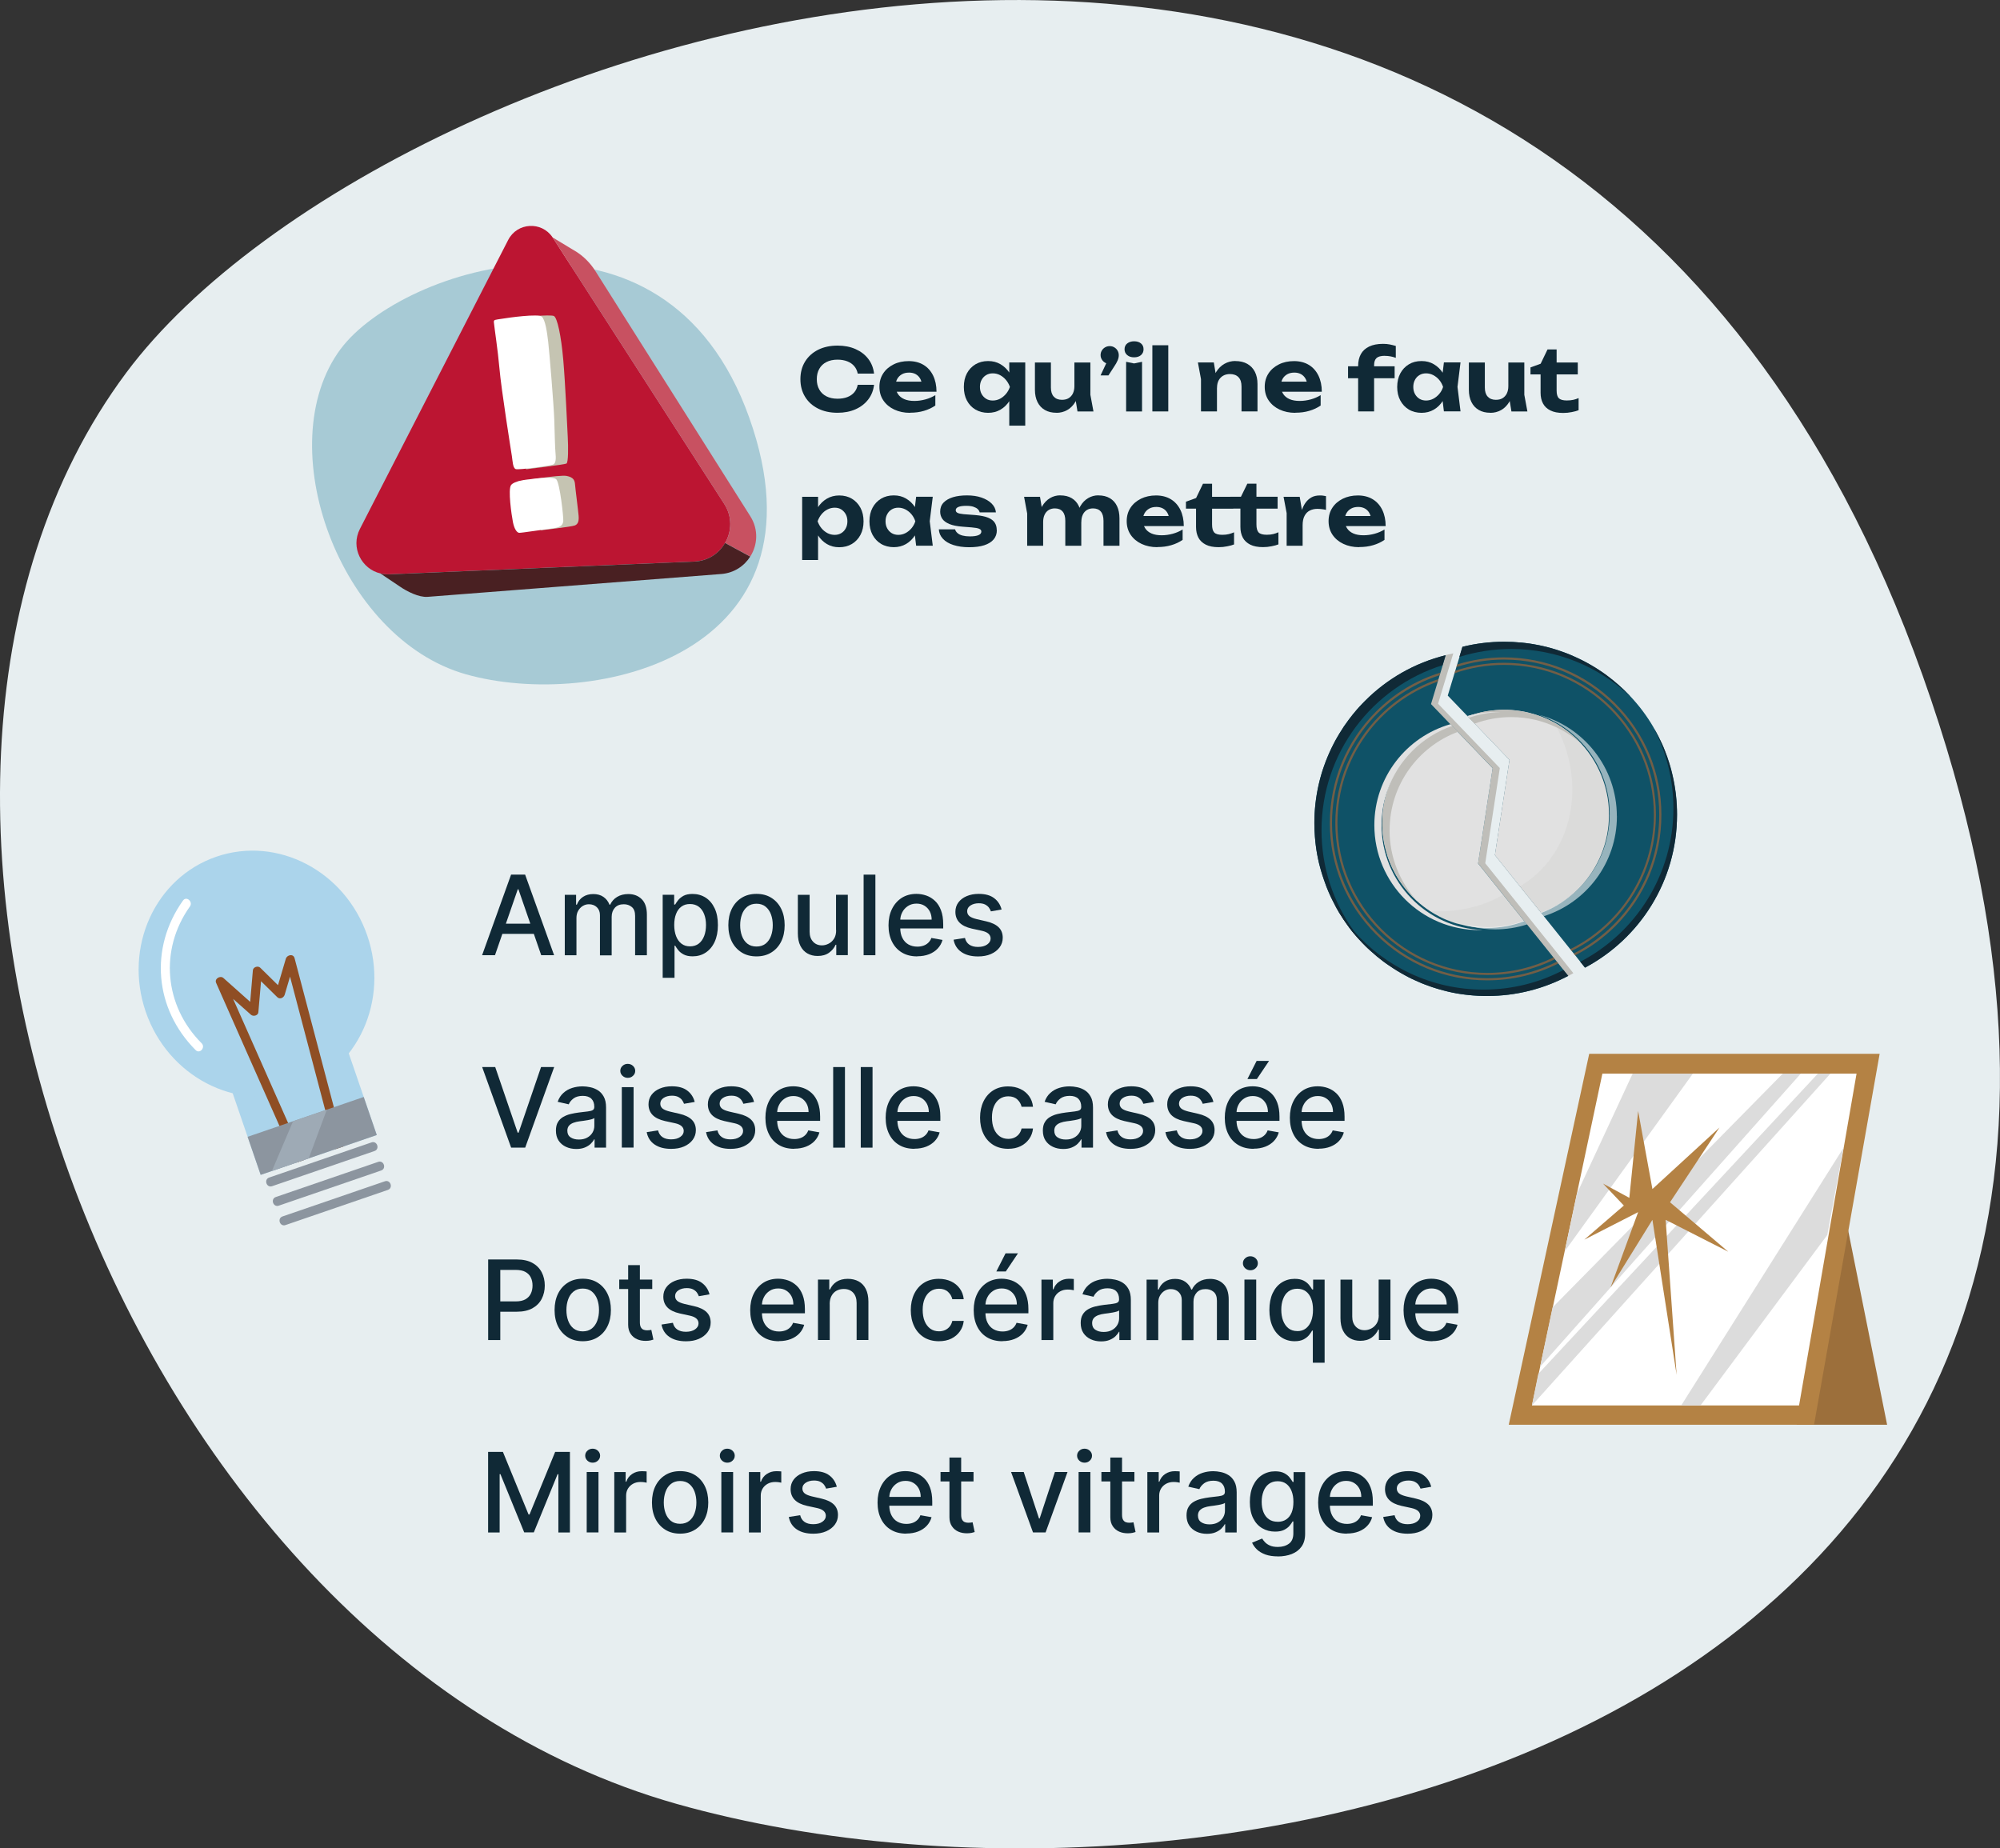 <?xml version="1.0" encoding="UTF-8"?>
<svg xmlns="http://www.w3.org/2000/svg" id="Calque_1" width="343" height="317" viewBox="0 0 343 317">
  <rect x="0" y="0" width="343" height="317" fill="#333333" stroke="none"/>
  <path d="m21.66,63.91C67.13,2.88,266.23-62.61,329.74,115.87c63.51,178.48-116.59,220.94-213.73,193.49C20.41,282.3-32.34,136.37,21.66,63.91Z" style="fill:#e7eef0; fill-rule:evenodd; stroke-width:0px;"></path>
  <path d="m58.45,59.82c10.34-13.88,55.61-28.77,70.05,11.82,14.44,40.59-26.51,50.24-48.6,44-21.74-6.15-33.73-39.34-21.46-55.82Z" style="fill:#a7cad5; fill-rule:evenodd; stroke-width:0px;"></path>
  <polygon points="323.64 244.34 308.14 244.34 308.14 208.8 315.85 205.48 323.64 244.34" style="fill:#9c6f3b; stroke-width:0px;"></polygon>
  <polygon points="311.11 244.34 258.75 244.34 272.55 180.73 322.36 180.73 311.11 244.34" style="fill:#b48244; stroke-width:0px;"></polygon>
  <polygon points="308.54 241.03 262.73 241.03 274.81 184.12 318.4 184.12 308.54 241.03" style="fill:#fff; stroke-width:0px;"></polygon>
  <polygon points="270.44 204.71 268.36 214.58 290.33 184.12 280 184.12 270.44 204.71" style="fill:#dcdcdc; stroke-width:0px;"></polygon>
  <polygon points="288.33 241.03 291.64 241.03 313.38 211.8 316.16 196.85 288.33 241.03" style="fill:#dcdcdc; stroke-width:0px;"></polygon>
  <polygon points="266.27 224.22 264.12 234.4 308.84 184.12 305.75 184.12 266.27 224.22" style="fill:#dcdcdc; stroke-width:0px;"></polygon>
  <polygon points="263.81 235.63 262.73 241.03 313.92 184.12 311.77 184.12 263.81 235.63" style="fill:#dcdcdc; stroke-width:0px;"></polygon>
  <polygon points="279.43 205.43 280.94 190.54 283.39 203.92 294.89 193.37 286.41 206.19 296.4 214.67 285.66 209.2 287.54 235.78 283.39 209.2 276.21 220.8 280.94 207.88 271.71 212.6 278.49 206.75 274.91 202.98 279.43 205.43" style="fill:#b48244; stroke-width:0px;"></polygon>
  <rect x="38.17" y="162.39" width="21.05" height="36.68" transform="translate(-56.01 25.58) rotate(-18.94)" style="fill:#abd4eb; stroke-width:0px;"></rect>
  <ellipse cx="43.98" cy="166.99" rx="20.09" ry="21.21" transform="translate(-51.81 23.31) rotate(-18.94)" style="fill:#abd4eb; stroke-width:0px;"></ellipse>
  <path d="m63.72,195.92l-17.56,6.03c-.95.33-.45,1.81.51,1.48l17.56-6.03c.95-.33.45-1.81-.51-1.48Z" style="fill:#8c959f; stroke-width:0px;"></path>
  <path d="m64.86,199.26l-17.56,6.03c-.95.33-.45,1.81.51,1.48l17.56-6.03c.95-.33.45-1.81-.51-1.48Z" style="fill:#8c959f; stroke-width:0px;"></path>
  <path d="m66.01,202.59l-17.56,6.03c-.95.33-.45,1.81.51,1.48l17.56-6.03c.95-.33.45-1.81-.51-1.48Z" style="fill:#8c959f; stroke-width:0px;"></path>
  <path d="m50.52,164.33c2.25,8.52,4.49,17.04,6.74,25.56.58,2.23,1.18,4.45,1.76,6.68l-1.48.51c-.58-2.23-1.18-4.45-1.76-6.68-2.01-7.63-4.03-15.26-6.04-22.91-.29,1.03-.6,2.06-.91,3.09-.15.52-.82.88-1.27.44-.93-.92-1.87-1.82-2.79-2.74-.15,1.77-.31,3.54-.46,5.31-.04.59-.87.79-1.27.44-1.02-.91-2.04-1.81-3.06-2.72,3.14,7.09,6.29,14.19,9.43,21.28.87,1.97,1.75,3.93,2.62,5.9.08.17.08.34.05.48l-1.2.41c-.14-.07-.25-.2-.33-.38-.87-1.97-1.75-3.93-2.62-5.9-3.63-8.16-7.24-16.34-10.86-24.53-.33-.71.7-1.33,1.25-.84,1.53,1.36,3.06,2.74,4.59,4.09.14-1.8.3-3.61.46-5.41.05-.58.89-.83,1.27-.44,1.02.99,2.04,1.99,3.04,2.99.46-1.51.9-3.02,1.34-4.53.2-.68,1.29-.92,1.5-.1Z" style="fill:#8f4e24; stroke-width:0px;"></path>
  <rect x="43" y="191.37" width="21.05" height="6.9" transform="translate(-60.32 27.91) rotate(-18.94)" style="fill:#8c959f; stroke-width:0px;"></rect>
  <path d="m31.39,154.43c-5.8,8.15-4.9,18.59,2.17,25.67.71.71,1.73-.48,1.02-1.18-6.42-6.42-7.27-16.07-2.01-23.46.58-.81-.6-1.84-1.18-1.02Z" style="fill:#fff; stroke-width:0px;"></path>
  <path d="m56.05,190.31c-1.03,2.78-2.07,5.57-3.1,8.35l-6.32,2.17,3.63-8.54,5.78-1.98Z" style="fill:#9eaab5; stroke-width:0px;"></path>
  <path d="m149.9,65.99c-.11.95-.44,1.79-.99,2.51-.55.72-1.28,1.29-2.18,1.69s-1.93.6-3.08.6c-1.28,0-2.4-.24-3.35-.72-.96-.48-1.7-1.15-2.23-2.02-.53-.86-.8-1.87-.8-3.02s.27-2.16.8-3.02c.53-.86,1.28-1.54,2.23-2.02.96-.48,2.08-.72,3.35-.72,1.15,0,2.18.2,3.08.6.9.4,1.63.96,2.18,1.68.55.72.88,1.56.99,2.52h-2.8c-.1-.5-.3-.93-.6-1.28s-.69-.63-1.18-.82c-.49-.19-1.05-.29-1.69-.29-.74,0-1.37.14-1.9.41-.53.27-.94.66-1.22,1.16-.29.5-.43,1.1-.43,1.78s.14,1.28.43,1.78c.28.5.69.89,1.22,1.16.53.27,1.17.41,1.9.41.64,0,1.2-.09,1.69-.28.49-.19.88-.46,1.18-.81s.5-.79.6-1.3h2.8Z" style="fill:#102936; stroke-width:0px;"></path>
  <path d="m156.06,70.8c-1,0-1.9-.19-2.69-.56-.79-.37-1.41-.89-1.87-1.56s-.68-1.45-.68-2.34.22-1.64.65-2.3c.43-.66,1.03-1.17,1.79-1.55s1.62-.56,2.59-.56,1.83.22,2.54.65,1.25,1.04,1.64,1.83c.38.79.58,1.71.58,2.77h-7.58v-1.73h6.08l-.99.62c-.03-.46-.14-.85-.33-1.17-.19-.32-.44-.56-.76-.74-.32-.17-.69-.26-1.12-.26-.47,0-.88.09-1.22.28-.34.19-.61.45-.8.78-.19.33-.29.72-.29,1.16,0,.56.12,1.04.38,1.43.25.39.61.69,1.09.9.48.21,1.06.31,1.75.31.63,0,1.26-.09,1.89-.26.63-.17,1.19-.42,1.7-.73v1.78c-.57.39-1.22.7-1.95.91-.73.22-1.52.32-2.37.32Z" style="fill:#102936; stroke-width:0px;"></path>
  <path d="m173.99,66.36c-.14.89-.41,1.67-.83,2.34s-.94,1.18-1.57,1.55-1.34.55-2.13.55-1.54-.19-2.17-.56c-.63-.37-1.12-.89-1.47-1.56-.35-.66-.52-1.44-.52-2.32s.17-1.66.52-2.32c.35-.66.84-1.18,1.47-1.56.63-.37,1.35-.56,2.17-.56s1.5.18,2.13.55,1.16.88,1.58,1.54c.42.66.69,1.44.82,2.34Zm-5.93,0c0,.45.09.85.28,1.2.19.35.45.62.78.83s.71.3,1.14.3.85-.1,1.24-.3c.38-.2.72-.48,1.02-.83s.52-.75.68-1.2c-.16-.45-.38-.85-.68-1.2-.29-.35-.63-.62-1.02-.83-.38-.2-.8-.3-1.24-.3s-.8.1-1.14.3c-.33.2-.59.48-.78.83-.19.35-.28.75-.28,1.2Zm7.77-4.2v10.84h-2.74v-5.12l.12-.65v-2.18l-.12-.35v-2.54h2.74Z" style="fill:#102936; stroke-width:0px;"></path>
  <path d="m181.19,70.79c-.79,0-1.46-.16-2-.48-.55-.32-.97-.77-1.26-1.36-.29-.59-.44-1.29-.44-2.09v-4.69h2.74v4.29c0,.68.16,1.2.49,1.56s.79.55,1.4.55c.45,0,.84-.09,1.15-.28.31-.19.56-.46.73-.81.17-.35.26-.77.26-1.25l.85.46c-.1.88-.33,1.63-.7,2.25-.37.61-.83,1.08-1.39,1.39-.56.31-1.17.47-1.84.47Zm3.6-.22l-.53-3.27v-5.13h2.74v5.54l.53,2.86h-2.74Z" style="fill:#102936; stroke-width:0px;"></path>
  <path d="m188.75,64.37l1.39-2.96.18,1c-.29,0-.56-.07-.8-.21-.24-.14-.42-.32-.56-.55-.14-.23-.21-.48-.21-.76s.07-.54.21-.77.33-.42.56-.55c.24-.14.5-.21.8-.21s.55.07.78.21c.24.14.42.32.56.56s.21.5.21.8c0,.27-.06.56-.19.87-.13.31-.35.71-.68,1.19l-.9,1.39h-1.34Z" style="fill:#102936; stroke-width:0px;"></path>
  <path d="m194.5,61.28c-.48,0-.88-.12-1.18-.38-.3-.25-.46-.58-.46-1s.15-.76.46-1,.7-.37,1.18-.37.88.12,1.18.37.44.58.44,1-.15.74-.44,1c-.29.25-.69.38-1.18.38Zm-1.37.77l1.36.28,1.37-.28v8.52h-2.73v-8.52Z" style="fill:#102936; stroke-width:0px;"></path>
  <path d="m197.63,59.21h2.73v11.35h-2.73v-11.35Z" style="fill:#102936; stroke-width:0px;"></path>
  <path d="m205.44,62.16h2.73l.54,3.27v5.13h-2.74v-5.54l-.53-2.86Zm6.41-.24c.81,0,1.49.16,2.06.48.56.32,1,.77,1.3,1.36s.45,1.29.45,2.11v4.69h-2.74v-4.28c0-.7-.17-1.23-.52-1.59-.34-.36-.84-.54-1.47-.54-.45,0-.84.1-1.17.29-.33.19-.58.46-.77.81-.18.35-.27.76-.27,1.25l-.87-.46c.11-.89.35-1.65.73-2.26.38-.61.85-1.07,1.42-1.39s1.19-.48,1.87-.48Z" style="fill:#102936; stroke-width:0px;"></path>
  <path d="m222.14,70.8c-1,0-1.9-.19-2.69-.56-.79-.37-1.41-.89-1.87-1.56s-.68-1.45-.68-2.34.22-1.64.65-2.3c.43-.66,1.03-1.17,1.79-1.55s1.62-.56,2.59-.56,1.83.22,2.54.65,1.25,1.04,1.64,1.83c.38.79.58,1.71.58,2.77h-7.58v-1.73h6.08l-.99.62c-.03-.46-.14-.85-.33-1.17-.19-.32-.44-.56-.76-.74-.32-.17-.69-.26-1.12-.26-.47,0-.88.09-1.22.28-.34.19-.61.45-.8.78-.19.33-.29.72-.29,1.16,0,.56.12,1.04.38,1.43.25.39.61.69,1.09.9.48.21,1.06.31,1.75.31.63,0,1.26-.09,1.89-.26.63-.17,1.19-.42,1.7-.73v1.78c-.57.39-1.22.7-1.95.91-.73.22-1.52.32-2.37.32Z" style="fill:#102936; stroke-width:0px;"></path>
  <path d="m231.19,64.87v-2.05h7.99v2.05h-7.99Zm6.31-3.85c-.67,0-1.14.13-1.42.38-.28.26-.42.66-.42,1.21v7.95h-2.74v-7.79c0-.8.16-1.48.47-2.04.31-.56.79-1,1.42-1.3s1.42-.46,2.37-.46c.43,0,.82.03,1.15.1s.68.15,1.05.26v2.04c-.29-.11-.59-.19-.9-.25s-.63-.09-.97-.09Z" style="fill:#102936; stroke-width:0px;"></path>
  <path d="m248.31,66.36c-.15.89-.43,1.67-.84,2.34s-.93,1.18-1.56,1.55c-.63.37-1.34.55-2.12.55s-1.55-.19-2.17-.56-1.11-.89-1.47-1.56-.53-1.44-.53-2.32.18-1.66.53-2.32c.35-.66.84-1.18,1.47-1.56s1.35-.56,2.17-.56,1.49.18,2.12.55c.63.37,1.15.88,1.57,1.54.42.66.7,1.44.83,2.34Zm-5.93,0c0,.45.09.85.28,1.2.19.35.44.62.77.83.33.2.71.3,1.14.3s.84-.1,1.23-.3c.39-.2.73-.48,1.03-.83s.52-.75.66-1.2c-.15-.45-.37-.85-.66-1.2-.29-.35-.64-.62-1.03-.83-.39-.2-.8-.3-1.23-.3s-.81.1-1.14.3c-.33.2-.59.48-.77.83-.19.35-.28.75-.28,1.2Zm5.25,4.2l-.37-3.05.4-1.15-.4-1.14.37-3.07h2.85l-.52,4.2.52,4.2h-2.85Z" style="fill:#102936; stroke-width:0px;"></path>
  <path d="m255.61,70.79c-.79,0-1.46-.16-2-.48-.55-.32-.97-.77-1.26-1.36-.29-.59-.44-1.29-.44-2.09v-4.69h2.74v4.29c0,.68.16,1.2.49,1.56s.79.55,1.4.55c.45,0,.84-.09,1.15-.28.31-.19.56-.46.73-.81.17-.35.26-.77.26-1.25l.85.46c-.1.88-.33,1.63-.7,2.25-.37.61-.83,1.08-1.39,1.39-.56.31-1.17.47-1.84.47Zm3.6-.22l-.53-3.27v-5.13h2.74v5.54l.53,2.86h-2.74Z" style="fill:#102936; stroke-width:0px;"></path>
  <path d="m262.48,64.2v-1.19l1.74-.63,1.18-2.45h1.56v2.24h3.63v2.04h-3.63v2.77c0,.63.13,1.07.38,1.32.26.25.71.38,1.37.38.42,0,.79-.04,1.11-.11s.62-.17.91-.3v2.08c-.29.12-.68.23-1.16.32-.48.1-.97.15-1.48.15-.89,0-1.63-.14-2.2-.43-.58-.28-1-.69-1.27-1.2s-.41-1.12-.41-1.82v-3.16h-1.74Z" style="fill:#102936; stroke-width:0px;"></path>
  <path d="m137.57,85.2h2.73v2.54l-.1.35v2.18l.1.65v5.12h-2.73v-10.84Zm1.83,4.2c.15-.9.43-1.69.84-2.34.41-.66.94-1.17,1.57-1.54.63-.37,1.34-.55,2.12-.55.83,0,1.55.19,2.17.56.62.37,1.11.89,1.47,1.56s.53,1.44.53,2.32-.18,1.66-.53,2.32c-.35.66-.84,1.18-1.47,1.56-.62.37-1.35.56-2.17.56s-1.49-.18-2.12-.55c-.62-.37-1.14-.88-1.56-1.55-.41-.66-.7-1.44-.86-2.34Zm5.93,0c0-.45-.09-.85-.28-1.2-.19-.35-.45-.62-.77-.83s-.71-.3-1.13-.3-.85.1-1.24.3c-.39.2-.74.48-1.02.83-.29.35-.51.75-.67,1.2.16.45.38.85.67,1.2.29.35.63.62,1.02.83.39.2.81.3,1.24.3s.8-.1,1.13-.3c.33-.2.59-.48.77-.83.19-.35.28-.75.28-1.2Z" style="fill:#102936; stroke-width:0px;"></path>
  <path d="m157.8,89.4c-.15.89-.43,1.67-.84,2.34-.41.66-.93,1.18-1.56,1.55-.63.37-1.34.55-2.12.55s-1.55-.19-2.17-.56c-.62-.37-1.11-.89-1.47-1.56-.35-.66-.53-1.44-.53-2.32s.18-1.66.53-2.32.84-1.18,1.47-1.56c.62-.37,1.35-.56,2.17-.56s1.49.18,2.12.55c.63.37,1.15.88,1.57,1.54.42.66.7,1.44.83,2.34Zm-5.93,0c0,.45.09.85.28,1.2.19.35.44.62.77.83.33.2.71.3,1.14.3s.84-.1,1.23-.3c.39-.2.73-.48,1.03-.83.29-.35.52-.75.66-1.2-.15-.45-.37-.85-.66-1.2-.29-.35-.64-.62-1.03-.83-.39-.2-.8-.3-1.23-.3s-.81.1-1.14.3c-.33.2-.59.48-.77.83-.19.35-.28.75-.28,1.2Zm5.25,4.2l-.37-3.05.4-1.15-.4-1.14.37-3.07h2.85l-.52,4.2.52,4.2h-2.85Z" style="fill:#102936; stroke-width:0px;"></path>
  <path d="m170.96,90.91c0,.63-.18,1.16-.55,1.6-.37.44-.91.77-1.61,1-.71.23-1.57.34-2.58.34s-1.94-.13-2.71-.38c-.78-.25-1.38-.61-1.81-1.08s-.66-1-.69-1.61h2.79c.06.25.2.46.42.65.22.19.51.33.86.42.35.09.77.14,1.25.14.65,0,1.14-.07,1.47-.21s.5-.34.5-.62c0-.21-.12-.36-.36-.47-.24-.11-.67-.19-1.29-.24l-1.53-.12c-.96-.07-1.73-.22-2.3-.46-.57-.24-.98-.54-1.22-.9-.24-.36-.36-.77-.36-1.22,0-.62.19-1.14.58-1.55.39-.41.93-.72,1.61-.93.69-.21,1.49-.31,2.42-.31s1.75.12,2.47.37,1.3.58,1.74,1.02.69.94.74,1.52h-2.79c-.04-.2-.15-.38-.32-.55s-.42-.3-.74-.41-.74-.16-1.25-.16c-.58,0-1.02.06-1.33.19s-.46.31-.46.56c0,.19.09.33.28.44.19.11.54.19,1.06.24l1.99.15c.94.08,1.68.23,2.22.45.54.22.92.51,1.14.86.23.35.34.77.34,1.25Z" style="fill:#102936; stroke-width:0px;"></path>
  <path d="m175.63,85.2h2.73l.54,3.27v5.13h-2.74v-5.54l-.53-2.86Zm6.22-.24c.77,0,1.42.16,1.95.48.54.32.94.77,1.22,1.36s.42,1.29.42,2.11v4.69h-2.74v-4.28c0-.7-.15-1.23-.46-1.59-.3-.36-.75-.54-1.34-.54-.41,0-.77.1-1.07.29-.3.19-.53.46-.69.81-.16.35-.24.76-.24,1.25l-.87-.46c.11-.89.34-1.65.7-2.26.36-.61.81-1.07,1.34-1.39.54-.32,1.13-.48,1.78-.48Zm6.53,0c.77,0,1.42.16,1.96.48.54.32.95.77,1.23,1.36s.42,1.29.42,2.11v4.69h-2.74v-4.28c0-.7-.15-1.23-.46-1.59-.31-.36-.75-.54-1.34-.54-.41,0-.77.1-1.07.29-.3.19-.53.46-.69.81-.16.35-.24.76-.24,1.25l-.87-.46c.11-.89.34-1.65.69-2.26s.8-1.07,1.34-1.39c.54-.32,1.13-.48,1.77-.48Z" style="fill:#102936; stroke-width:0px;"></path>
  <path d="m198.47,93.84c-1,0-1.9-.19-2.69-.56-.79-.37-1.41-.89-1.87-1.56-.45-.67-.68-1.45-.68-2.34s.22-1.64.65-2.3c.43-.66,1.03-1.17,1.79-1.55.76-.37,1.62-.56,2.59-.56s1.83.22,2.54.65,1.25,1.04,1.64,1.83c.38.79.58,1.71.58,2.77h-7.58v-1.73h6.08l-.99.62c-.03-.46-.14-.85-.33-1.17-.19-.32-.44-.57-.76-.74-.32-.17-.69-.26-1.12-.26-.47,0-.88.09-1.22.28-.34.19-.61.45-.8.78s-.29.72-.29,1.16c0,.56.12,1.04.38,1.43.25.39.61.69,1.09.9s1.06.31,1.75.31c.63,0,1.26-.09,1.89-.26s1.19-.42,1.7-.73v1.78c-.57.39-1.22.7-1.95.91-.73.22-1.52.32-2.37.32Z" style="fill:#102936; stroke-width:0px;"></path>
  <path d="m203.39,87.23v-1.19l1.74-.63,1.18-2.45h1.56v2.24h3.63v2.04h-3.63v2.71c0,.66.13,1.12.38,1.38.26.26.71.39,1.37.39.42,0,.79-.04,1.11-.12.32-.08.62-.18.91-.31v2.08c-.3.12-.69.23-1.17.32-.47.1-.96.15-1.47.15-.89,0-1.63-.14-2.2-.43s-1-.69-1.27-1.2c-.27-.52-.41-1.12-.41-1.82v-3.16h-1.74Zm7.61,0v-2.04h2.95l-1.75,1.27,1.72-3.51h1.56v2.24h3.63v2.04h-3.63v2.71c0,.66.13,1.12.38,1.38.26.26.72.39,1.39.39.42,0,.79-.04,1.11-.12.32-.08.62-.18.89-.31v2.08c-.3.12-.69.23-1.17.32-.47.1-.96.15-1.47.15-.89,0-1.63-.14-2.2-.43s-1-.69-1.27-1.2c-.27-.52-.41-1.12-.41-1.82v-3.16h-1.74Z" style="fill:#102936; stroke-width:0px;"></path>
  <path d="m220.13,85.2h2.77l.5,3.02v5.38h-2.74v-5.6l-.53-2.8Zm7.28-.12v2.36c-.27-.06-.53-.1-.79-.13s-.5-.04-.71-.04c-.47,0-.9.1-1.28.29-.38.19-.68.49-.9.91-.22.41-.33.95-.33,1.61l-.54-.68c.07-.6.18-1.17.34-1.7.16-.53.37-1,.65-1.41.28-.41.62-.73,1.03-.97.41-.24.9-.35,1.48-.35.17,0,.34,0,.53.03.19.02.36.05.53.09Z" style="fill:#102936; stroke-width:0px;"></path>
  <path d="m233.09,93.84c-1,0-1.9-.19-2.69-.56-.79-.37-1.41-.89-1.87-1.56-.45-.67-.68-1.45-.68-2.34s.22-1.64.65-2.3c.43-.66,1.03-1.17,1.79-1.55.76-.37,1.62-.56,2.59-.56s1.83.22,2.54.65,1.25,1.04,1.64,1.83c.38.79.58,1.71.58,2.77h-7.58v-1.73h6.08l-.99.62c-.03-.46-.14-.85-.33-1.17-.19-.32-.44-.57-.76-.74-.32-.17-.69-.26-1.12-.26-.47,0-.88.09-1.22.28-.34.19-.61.45-.8.78s-.29.72-.29,1.16c0,.56.12,1.04.38,1.43.25.39.61.69,1.09.9s1.06.31,1.75.31c.63,0,1.26-.09,1.89-.26s1.19-.42,1.7-.73v1.78c-.57.39-1.22.7-1.95.91-.73.22-1.52.32-2.37.32Z" style="fill:#102936; stroke-width:0px;"></path>
  <path d="m84.89,163.82h-2.21l4.97-13.82h2.41l4.97,13.82h-2.21l-3.91-11.31h-.11l-3.91,11.31Zm.37-5.41h7.18v1.75h-7.18v-1.75Z" style="fill:#102936; stroke-width:0px;"></path>
  <path d="m96.86,163.82v-10.36h1.94v1.69h.13c.22-.57.57-1.02,1.06-1.34.49-.32,1.08-.48,1.76-.48s1.27.16,1.74.49.82.77,1.04,1.34h.11c.25-.55.64-1,1.18-1.33.54-.33,1.18-.5,1.93-.5.94,0,1.71.29,2.3.88.6.59.89,1.48.89,2.67v6.95h-2.02v-6.76c0-.7-.19-1.21-.57-1.52-.38-.32-.84-.47-1.37-.47-.66,0-1.17.2-1.53.6-.36.4-.55.92-.55,1.55v6.61h-2.01v-6.89c0-.56-.17-1.01-.53-1.36-.35-.34-.81-.51-1.37-.51-.38,0-.73.1-1.06.3-.32.2-.58.48-.78.83s-.29.77-.29,1.23v6.39h-2.02Z" style="fill:#102936; stroke-width:0px;"></path>
  <path d="m113.65,167.7v-14.25h1.97v1.68h.17c.12-.22.29-.47.51-.75s.53-.53.92-.75c.39-.21.91-.32,1.55-.32.84,0,1.58.21,2.24.63.66.42,1.17,1.03,1.55,1.83.38.8.56,1.75.56,2.88s-.19,2.08-.56,2.88c-.37.8-.89,1.41-1.54,1.84-.65.43-1.4.64-2.23.64-.63,0-1.14-.11-1.54-.32-.4-.21-.71-.46-.93-.74-.22-.28-.4-.54-.52-.76h-.12v5.5h-2.02Zm1.98-9.07c0,.73.11,1.37.32,1.92.21.55.52.98.92,1.29.4.31.89.46,1.47.46s1.11-.16,1.51-.48c.41-.32.71-.76.92-1.31.21-.55.31-1.18.31-1.87s-.1-1.3-.31-1.84c-.2-.54-.51-.97-.92-1.29-.41-.31-.92-.47-1.52-.47s-1.08.15-1.48.45c-.4.3-.71.72-.91,1.26-.21.54-.31,1.17-.31,1.89Z" style="fill:#102936; stroke-width:0px;"></path>
  <path d="m129.74,164.02c-.97,0-1.82-.22-2.54-.67-.72-.45-1.29-1.07-1.69-1.87-.4-.8-.6-1.74-.6-2.81s.2-2.01.6-2.82c.4-.8.96-1.43,1.69-1.88.72-.45,1.57-.67,2.54-.67s1.82.22,2.54.67c.72.45,1.29,1.07,1.69,1.88.4.81.6,1.75.6,2.82s-.2,2.01-.6,2.81c-.4.8-.96,1.42-1.69,1.87-.72.45-1.57.67-2.54.67Zm0-1.69c.63,0,1.15-.17,1.57-.5.41-.33.72-.78.92-1.33.2-.55.3-1.16.3-1.83s-.1-1.27-.3-1.83c-.2-.55-.51-1-.92-1.34-.41-.34-.94-.51-1.57-.51s-1.16.17-1.58.51c-.42.34-.72.78-.92,1.34-.2.56-.3,1.16-.3,1.83s.1,1.28.3,1.83c.2.55.51,1,.92,1.33.42.33.94.5,1.58.5Z" style="fill:#102936; stroke-width:0px;"></path>
  <path d="m143.38,159.52v-6.07h2.02v10.36h-1.98v-1.79h-.11c-.24.55-.62,1.01-1.14,1.38-.52.37-1.17.55-1.95.55-.67,0-1.25-.15-1.76-.44-.51-.29-.91-.73-1.2-1.31s-.43-1.3-.43-2.15v-6.59h2.02v6.35c0,.71.2,1.27.59,1.69.39.42.9.63,1.52.63.38,0,.75-.09,1.13-.28.38-.19.69-.47.94-.86.25-.38.37-.87.37-1.46Z" style="fill:#102936; stroke-width:0px;"></path>
  <path d="m150.13,150v13.82h-2.02v-13.82h2.02Z" style="fill:#102936; stroke-width:0px;"></path>
  <path d="m157.31,164.02c-1.02,0-1.9-.22-2.63-.66-.74-.44-1.3-1.06-1.7-1.86-.4-.8-.6-1.74-.6-2.81s.2-2,.6-2.81c.4-.81.96-1.44,1.67-1.9.72-.45,1.56-.68,2.52-.68.58,0,1.15.1,1.7.29.55.19,1.04.5,1.48.91.44.41.78.95,1.03,1.61s.38,1.46.38,2.4v.72h-8.24v-1.51h6.26c0-.53-.11-1-.32-1.41-.22-.41-.52-.74-.91-.98-.39-.24-.84-.36-1.37-.36-.57,0-1.06.14-1.48.42-.42.28-.75.64-.97,1.08-.23.44-.34.92-.34,1.44v1.18c0,.69.12,1.28.37,1.77.25.49.59.86,1.03,1.11.44.25.96.38,1.54.38.38,0,.73-.06,1.05-.17.32-.11.59-.28.82-.5.23-.22.41-.49.53-.82l1.91.34c-.15.56-.43,1.05-.82,1.47-.39.42-.89.75-1.48.98-.59.23-1.27.35-2.02.35Z" style="fill:#102936; stroke-width:0px;"></path>
  <path d="m171.77,155.98l-1.83.32c-.08-.23-.2-.46-.36-.67-.16-.21-.39-.38-.66-.52-.28-.13-.63-.2-1.05-.2-.57,0-1.05.13-1.43.38-.38.25-.57.58-.57.98,0,.35.13.62.38.84.26.21.67.38,1.24.52l1.65.38c.95.22,1.66.56,2.13,1.02.47.46.7,1.06.7,1.79,0,.62-.18,1.17-.54,1.66-.36.48-.85.86-1.49,1.14s-1.37.41-2.21.41c-1.16,0-2.11-.25-2.84-.75-.73-.5-1.18-1.21-1.35-2.12l1.95-.3c.12.51.37.89.75,1.15.38.26.87.39,1.48.39.66,0,1.19-.14,1.58-.42.4-.28.59-.62.59-1.02,0-.32-.12-.6-.36-.82-.24-.22-.61-.39-1.1-.5l-1.75-.38c-.97-.22-1.68-.57-2.14-1.05-.46-.48-.69-1.09-.69-1.83,0-.61.17-1.15.51-1.61s.81-.82,1.42-1.08,1.29-.39,2.07-.39c1.12,0,2,.24,2.64.73.64.48,1.07,1.13,1.28,1.94Z" style="fill:#102936; stroke-width:0px;"></path>
  <path d="m84.93,183l3.85,11.25h.16l3.85-11.25h2.25l-4.97,13.82h-2.41l-4.97-13.82h2.25Z" style="fill:#102936; stroke-width:0px;"></path>
  <path d="m98.84,197.05c-.66,0-1.25-.12-1.78-.37-.53-.25-.95-.6-1.26-1.07-.31-.47-.46-1.04-.46-1.72,0-.58.11-1.07.34-1.44.22-.38.53-.68.91-.9.38-.22.81-.39,1.28-.5.47-.11.95-.2,1.44-.26.62-.07,1.12-.13,1.51-.18s.67-.12.84-.23c.18-.11.26-.28.26-.53v-.05c0-.59-.17-1.04-.5-1.37-.33-.32-.82-.49-1.47-.49s-1.21.15-1.6.45-.66.63-.81,1l-1.9-.43c.22-.63.55-1.14.99-1.53.43-.39.93-.67,1.5-.85.57-.18,1.16-.27,1.79-.27.41,0,.85.05,1.32.15s.9.27,1.31.53c.41.26.74.62,1,1.1.26.47.39,1.09.39,1.85v6.88h-1.97v-1.42h-.08c-.13.26-.33.52-.59.77s-.6.46-1.01.63c-.41.17-.9.25-1.47.25Zm.44-1.62c.56,0,1.04-.11,1.43-.33.4-.22.7-.51.91-.87.21-.36.31-.74.31-1.15v-1.34c-.07.07-.21.14-.42.2-.2.06-.44.11-.7.16s-.51.08-.76.12c-.25.03-.46.06-.62.08-.39.05-.75.13-1.07.25-.32.12-.58.28-.77.5-.19.22-.29.51-.29.87,0,.5.18.88.55,1.13.37.25.84.38,1.41.38Z" style="fill:#102936; stroke-width:0px;"></path>
  <path d="m107.66,184.85c-.35,0-.65-.12-.9-.35-.25-.24-.38-.52-.38-.85s.12-.62.38-.85c.25-.24.55-.35.9-.35s.65.12.9.35c.25.24.38.52.38.85s-.12.61-.38.85c-.25.24-.55.35-.9.35Zm-1.02,11.96v-10.36h2.02v10.36h-2.02Z" style="fill:#102936; stroke-width:0px;"></path>
  <path d="m119.14,188.98l-1.83.32c-.08-.23-.2-.46-.36-.67-.16-.21-.39-.38-.66-.52-.28-.13-.63-.2-1.05-.2-.57,0-1.05.13-1.43.38-.38.25-.57.58-.57.98,0,.35.13.62.38.84.26.21.67.38,1.24.52l1.65.38c.95.22,1.66.56,2.13,1.02.47.46.7,1.06.7,1.79,0,.62-.18,1.17-.54,1.66-.36.48-.85.86-1.49,1.14s-1.37.41-2.21.41c-1.16,0-2.11-.25-2.84-.75-.73-.5-1.18-1.21-1.35-2.12l1.95-.3c.12.51.37.89.75,1.15.38.26.87.39,1.48.39.66,0,1.19-.14,1.58-.42.4-.28.59-.62.59-1.02,0-.32-.12-.6-.36-.82-.24-.22-.61-.39-1.1-.5l-1.75-.38c-.97-.22-1.68-.57-2.14-1.05-.46-.48-.69-1.09-.69-1.83,0-.61.17-1.15.51-1.61s.81-.82,1.42-1.08,1.29-.39,2.07-.39c1.12,0,2,.24,2.64.73.64.48,1.07,1.13,1.28,1.94Z" style="fill:#102936; stroke-width:0px;"></path>
  <path d="m129.32,188.98l-1.83.32c-.08-.23-.2-.46-.36-.67-.16-.21-.39-.38-.66-.52-.28-.13-.63-.2-1.05-.2-.57,0-1.05.13-1.43.38-.38.25-.57.58-.57.98,0,.35.13.62.38.84.26.21.67.38,1.24.52l1.65.38c.95.22,1.66.56,2.13,1.02.47.46.7,1.06.7,1.79,0,.62-.18,1.17-.54,1.66-.36.48-.85.86-1.49,1.14s-1.37.41-2.21.41c-1.16,0-2.11-.25-2.84-.75-.73-.5-1.18-1.21-1.35-2.12l1.95-.3c.12.51.37.89.75,1.15.38.26.87.39,1.48.39.66,0,1.19-.14,1.58-.42.4-.28.59-.62.59-1.02,0-.32-.12-.6-.36-.82-.24-.22-.61-.39-1.1-.5l-1.75-.38c-.97-.22-1.68-.57-2.14-1.05-.46-.48-.69-1.09-.69-1.83,0-.61.17-1.15.51-1.61s.81-.82,1.42-1.08,1.29-.39,2.07-.39c1.12,0,2,.24,2.64.73.64.48,1.07,1.13,1.28,1.94Z" style="fill:#102936; stroke-width:0px;"></path>
  <path d="m136.2,197.02c-1.02,0-1.9-.22-2.63-.66-.74-.44-1.3-1.06-1.7-1.86-.4-.8-.6-1.74-.6-2.81s.2-2,.6-2.81c.4-.81.96-1.44,1.67-1.9.72-.45,1.56-.68,2.52-.68.58,0,1.15.1,1.7.29.55.19,1.04.5,1.48.91.44.41.78.95,1.03,1.61s.38,1.46.38,2.4v.72h-8.24v-1.51h6.26c0-.53-.11-1-.32-1.41-.22-.41-.52-.74-.91-.98-.39-.24-.84-.36-1.37-.36-.57,0-1.06.14-1.48.42-.42.28-.75.64-.97,1.08-.23.44-.34.92-.34,1.44v1.18c0,.69.12,1.28.37,1.77.25.49.59.86,1.03,1.11.44.25.96.38,1.54.38.38,0,.73-.06,1.05-.17.32-.11.59-.28.82-.5.23-.22.41-.49.53-.82l1.91.34c-.15.56-.43,1.05-.82,1.47-.39.42-.89.75-1.48.98-.59.23-1.27.35-2.02.35Z" style="fill:#102936; stroke-width:0px;"></path>
  <path d="m144.91,183v13.82h-2.02v-13.82h2.02Z" style="fill:#102936; stroke-width:0px;"></path>
  <path d="m149.64,183v13.82h-2.02v-13.82h2.02Z" style="fill:#102936; stroke-width:0px;"></path>
  <path d="m156.82,197.02c-1.02,0-1.9-.22-2.63-.66-.74-.44-1.3-1.06-1.7-1.86-.4-.8-.6-1.74-.6-2.81s.2-2,.6-2.81c.4-.81.96-1.44,1.67-1.9.72-.45,1.56-.68,2.52-.68.58,0,1.15.1,1.7.29.55.19,1.04.5,1.48.91.44.41.78.95,1.03,1.61s.38,1.46.38,2.4v.72h-8.24v-1.51h6.26c0-.53-.11-1-.32-1.41-.22-.41-.52-.74-.91-.98-.39-.24-.84-.36-1.37-.36-.57,0-1.06.14-1.48.42-.42.28-.75.64-.97,1.08-.23.44-.34.92-.34,1.44v1.18c0,.69.12,1.28.37,1.77.25.49.59.86,1.03,1.11.44.25.96.38,1.54.38.38,0,.73-.06,1.05-.17.32-.11.59-.28.82-.5.23-.22.41-.49.53-.82l1.91.34c-.15.56-.43,1.05-.82,1.47-.39.42-.89.75-1.48.98-.59.23-1.27.35-2.02.35Z" style="fill:#102936; stroke-width:0px;"></path>
  <path d="m172.91,197.02c-1,0-1.87-.23-2.59-.68-.72-.46-1.28-1.09-1.66-1.89-.39-.81-.58-1.73-.58-2.77s.2-1.98.59-2.79c.4-.81.95-1.44,1.67-1.89.72-.45,1.57-.68,2.54-.68.79,0,1.49.15,2.11.44s1.11.7,1.49,1.22c.38.52.61,1.13.68,1.83h-1.96c-.11-.49-.35-.9-.74-1.26-.38-.35-.9-.53-1.54-.53-.56,0-1.05.15-1.47.44s-.75.71-.98,1.25c-.23.54-.35,1.18-.35,1.92s.11,1.41.34,1.96c.23.55.55.97.97,1.28.42.3.92.45,1.49.45.38,0,.73-.07,1.04-.21.31-.14.58-.35.79-.61.21-.26.36-.58.45-.96h1.96c-.07.67-.29,1.27-.66,1.79s-.85.94-1.46,1.24c-.61.3-1.32.45-2.14.45Z" style="fill:#102936; stroke-width:0px;"></path>
  <path d="m182.35,197.05c-.66,0-1.25-.12-1.78-.37-.53-.25-.95-.6-1.26-1.07-.31-.47-.46-1.04-.46-1.72,0-.58.11-1.07.34-1.44.22-.38.53-.68.91-.9.38-.22.81-.39,1.28-.5.47-.11.95-.2,1.44-.26.62-.07,1.12-.13,1.51-.18s.67-.12.84-.23c.18-.11.26-.28.26-.53v-.05c0-.59-.17-1.04-.5-1.37-.33-.32-.82-.49-1.47-.49s-1.21.15-1.6.45-.66.63-.81,1l-1.9-.43c.22-.63.55-1.14.99-1.53.43-.39.93-.67,1.5-.85.57-.18,1.16-.27,1.79-.27.41,0,.85.05,1.32.15s.9.27,1.31.53c.41.26.74.62,1,1.1.26.47.39,1.09.39,1.85v6.88h-1.97v-1.42h-.08c-.13.26-.33.52-.59.77s-.6.46-1.01.63c-.41.17-.9.25-1.47.25Zm.44-1.62c.56,0,1.04-.11,1.43-.33.4-.22.7-.51.91-.87.21-.36.31-.74.31-1.15v-1.34c-.07.07-.21.14-.42.2-.2.06-.44.11-.7.16s-.51.08-.76.12c-.25.03-.46.06-.62.08-.39.05-.75.13-1.07.25-.32.12-.58.28-.77.5-.19.22-.29.51-.29.87,0,.5.18.88.55,1.13.37.25.84.38,1.41.38Z" style="fill:#102936; stroke-width:0px;"></path>
  <path d="m197.92,188.98l-1.83.32c-.08-.23-.2-.46-.36-.67-.16-.21-.39-.38-.66-.52-.28-.13-.63-.2-1.05-.2-.57,0-1.05.13-1.43.38-.38.25-.57.58-.57.98,0,.35.13.62.38.84.26.21.67.38,1.24.52l1.65.38c.95.22,1.66.56,2.13,1.02.47.46.7,1.06.7,1.79,0,.62-.18,1.17-.54,1.66-.36.48-.85.86-1.49,1.14s-1.37.41-2.21.41c-1.16,0-2.11-.25-2.84-.75-.73-.5-1.18-1.21-1.35-2.12l1.95-.3c.12.51.37.89.75,1.15.38.26.87.39,1.48.39.66,0,1.19-.14,1.58-.42.4-.28.59-.62.59-1.02,0-.32-.12-.6-.36-.82-.24-.22-.61-.39-1.1-.5l-1.75-.38c-.97-.22-1.68-.57-2.14-1.05-.46-.48-.69-1.09-.69-1.83,0-.61.17-1.15.51-1.61s.81-.82,1.42-1.08,1.29-.39,2.07-.39c1.12,0,2,.24,2.64.73.64.48,1.07,1.13,1.28,1.94Z" style="fill:#102936; stroke-width:0px;"></path>
  <path d="m208.1,188.98l-1.83.32c-.08-.23-.2-.46-.36-.67-.16-.21-.39-.38-.66-.52-.28-.13-.63-.2-1.05-.2-.57,0-1.05.13-1.43.38-.38.25-.57.58-.57.98,0,.35.13.62.38.84.26.21.67.38,1.24.52l1.65.38c.95.22,1.66.56,2.13,1.02.47.46.7,1.06.7,1.79,0,.62-.18,1.17-.54,1.66-.36.48-.85.86-1.49,1.14s-1.37.41-2.21.41c-1.16,0-2.11-.25-2.84-.75-.73-.5-1.18-1.21-1.35-2.12l1.95-.3c.12.51.37.89.75,1.15.38.26.87.39,1.48.39.66,0,1.19-.14,1.58-.42.4-.28.59-.62.59-1.02,0-.32-.12-.6-.36-.82-.24-.22-.61-.39-1.1-.5l-1.75-.38c-.97-.22-1.68-.57-2.14-1.05-.46-.48-.69-1.09-.69-1.83,0-.61.17-1.15.51-1.61s.81-.82,1.42-1.08,1.29-.39,2.07-.39c1.12,0,2,.24,2.64.73.64.48,1.07,1.13,1.28,1.94Z" style="fill:#102936; stroke-width:0px;"></path>
  <path d="m214.98,197.02c-1.02,0-1.9-.22-2.63-.66-.74-.44-1.3-1.06-1.7-1.86-.4-.8-.6-1.74-.6-2.81s.2-2,.6-2.81c.4-.81.96-1.44,1.67-1.9.72-.45,1.56-.68,2.52-.68.58,0,1.15.1,1.7.29.55.19,1.04.5,1.48.91.44.41.78.95,1.03,1.61s.38,1.46.38,2.4v.72h-8.24v-1.51h6.26c0-.53-.11-1-.32-1.41-.22-.41-.52-.74-.91-.98-.39-.24-.84-.36-1.37-.36-.57,0-1.06.14-1.48.42-.42.28-.75.64-.97,1.08-.23.44-.34.92-.34,1.44v1.18c0,.69.12,1.28.37,1.77.25.49.59.86,1.03,1.11.44.25.96.38,1.54.38.38,0,.73-.06,1.05-.17.32-.11.59-.28.82-.5.23-.22.41-.49.53-.82l1.91.34c-.15.56-.43,1.05-.82,1.47-.39.42-.89.75-1.48.98-.59.23-1.27.35-2.02.35Zm-1.05-11.96l1.58-3.11h2.13l-2.09,3.11h-1.61Z" style="fill:#102936; stroke-width:0px;"></path>
  <path d="m226.14,197.02c-1.02,0-1.9-.22-2.63-.66-.74-.44-1.3-1.06-1.7-1.86-.4-.8-.6-1.74-.6-2.81s.2-2,.6-2.81c.4-.81.96-1.44,1.67-1.9.72-.45,1.56-.68,2.52-.68.58,0,1.15.1,1.7.29.55.19,1.04.5,1.48.91.44.41.78.95,1.03,1.61s.38,1.46.38,2.4v.72h-8.24v-1.51h6.26c0-.53-.11-1-.32-1.41-.22-.41-.52-.74-.91-.98-.39-.24-.84-.36-1.37-.36-.57,0-1.06.14-1.48.42-.42.28-.75.64-.97,1.08-.23.44-.34.92-.34,1.44v1.18c0,.69.12,1.28.37,1.77.25.49.59.86,1.03,1.11.44.25.96.38,1.54.38.38,0,.73-.06,1.05-.17.32-.11.59-.28.82-.5.23-.22.41-.49.53-.82l1.91.34c-.15.56-.43,1.05-.82,1.47-.39.42-.89.75-1.48.98-.59.23-1.27.35-2.02.35Z" style="fill:#102936; stroke-width:0px;"></path>
  <path d="m83.72,229.82v-13.82h4.92c1.08,0,1.97.2,2.67.59.71.39,1.24.93,1.59,1.6s.53,1.44.53,2.28-.18,1.61-.53,2.29c-.35.68-.88,1.21-1.59,1.61-.71.39-1.6.59-2.67.59h-3.39v-1.77h3.2c.68,0,1.23-.12,1.65-.35.42-.24.73-.56.93-.97s.3-.88.3-1.4-.1-.99-.3-1.39c-.2-.41-.51-.72-.93-.95-.42-.23-.98-.34-1.68-.34h-2.62v12.03h-2.08Z" style="fill:#102936; stroke-width:0px;"></path>
  <path d="m99.94,230.02c-.97,0-1.82-.22-2.54-.67-.72-.45-1.29-1.07-1.69-1.87-.4-.8-.6-1.74-.6-2.81s.2-2.01.6-2.82c.4-.8.96-1.43,1.69-1.88.72-.45,1.57-.67,2.54-.67s1.82.22,2.54.67c.72.45,1.29,1.07,1.69,1.88.4.81.6,1.75.6,2.82s-.2,2.01-.6,2.81c-.4.8-.96,1.42-1.69,1.87-.72.45-1.57.67-2.54.67Zm0-1.69c.63,0,1.15-.17,1.57-.5.41-.33.72-.78.92-1.33.2-.55.3-1.16.3-1.83s-.1-1.27-.3-1.83c-.2-.55-.51-1-.92-1.34-.41-.34-.94-.51-1.57-.51s-1.16.17-1.58.51c-.42.34-.72.78-.92,1.34-.2.56-.3,1.16-.3,1.83s.1,1.28.3,1.83c.2.55.51,1,.92,1.33.42.33.94.5,1.58.5Z" style="fill:#102936; stroke-width:0px;"></path>
  <path d="m111.86,219.45v1.62h-5.66v-1.62h5.66Zm-4.14-2.48h2.02v9.8c0,.39.06.68.18.88.12.2.27.33.46.4.19.07.39.1.61.1.16,0,.3-.01.43-.03.12-.02.22-.04.28-.05l.36,1.67c-.12.04-.28.09-.5.14-.22.05-.49.07-.81.08-.53,0-1.03-.08-1.48-.28-.46-.2-.83-.5-1.11-.92-.28-.41-.43-.93-.43-1.56v-10.22Z" style="fill:#102936; stroke-width:0px;"></path>
  <path d="m121.68,221.98l-1.83.32c-.08-.23-.2-.46-.36-.67-.16-.21-.39-.38-.66-.52-.28-.13-.63-.2-1.05-.2-.57,0-1.05.13-1.43.38-.38.25-.57.58-.57.98,0,.35.13.62.38.84.26.21.67.38,1.24.52l1.65.38c.95.22,1.66.56,2.13,1.02.47.46.7,1.06.7,1.79,0,.62-.18,1.17-.54,1.66-.36.48-.85.86-1.49,1.14s-1.37.41-2.21.41c-1.16,0-2.11-.25-2.84-.75-.73-.5-1.18-1.21-1.35-2.12l1.95-.3c.12.51.37.89.75,1.15.38.26.87.39,1.48.39.66,0,1.19-.14,1.58-.42.4-.28.59-.62.59-1.02,0-.32-.12-.6-.36-.82-.24-.22-.61-.39-1.1-.5l-1.75-.38c-.97-.22-1.68-.57-2.14-1.05-.46-.48-.69-1.09-.69-1.83,0-.61.17-1.15.51-1.61s.81-.82,1.42-1.08,1.29-.39,2.07-.39c1.12,0,2,.24,2.64.73.64.48,1.07,1.13,1.28,1.94Z" style="fill:#102936; stroke-width:0px;"></path>
  <path d="m133.59,230.02c-1.02,0-1.9-.22-2.63-.66-.74-.44-1.3-1.06-1.7-1.86-.4-.8-.6-1.74-.6-2.81s.2-2,.6-2.81c.4-.81.96-1.44,1.67-1.9.72-.45,1.56-.68,2.52-.68.58,0,1.15.1,1.7.29.55.19,1.04.5,1.48.91.44.41.78.95,1.03,1.61s.38,1.46.38,2.4v.72h-8.24v-1.51h6.26c0-.53-.11-1-.32-1.41-.22-.41-.52-.74-.91-.98-.39-.24-.84-.36-1.37-.36-.57,0-1.06.14-1.48.42-.42.28-.75.64-.97,1.08-.23.44-.34.92-.34,1.44v1.18c0,.69.12,1.28.37,1.77.25.49.59.86,1.03,1.11.44.25.96.38,1.54.38.38,0,.73-.06,1.05-.17.32-.11.59-.28.82-.5.23-.22.41-.49.53-.82l1.91.34c-.15.56-.43,1.05-.82,1.47-.39.42-.89.75-1.48.98-.59.23-1.27.35-2.02.35Z" style="fill:#102936; stroke-width:0px;"></path>
  <path d="m142.3,223.66v6.15h-2.02v-10.36h1.94v1.69h.13c.24-.55.61-.99,1.12-1.32s1.16-.5,1.93-.5c.71,0,1.32.15,1.86.44.53.29.94.73,1.23,1.31s.44,1.3.44,2.15v6.59h-2.02v-6.35c0-.75-.2-1.34-.59-1.76-.39-.42-.93-.64-1.61-.64-.47,0-.88.1-1.25.3s-.65.5-.86.89c-.21.39-.31.86-.31,1.41Z" style="fill:#102936; stroke-width:0px;"></path>
  <path d="m161.03,230.02c-1,0-1.87-.23-2.59-.68-.72-.46-1.28-1.09-1.66-1.89-.39-.81-.58-1.73-.58-2.77s.2-1.98.59-2.79c.4-.81.95-1.44,1.67-1.89.72-.45,1.57-.68,2.54-.68.79,0,1.49.15,2.11.44s1.11.7,1.49,1.22c.38.52.61,1.13.68,1.83h-1.96c-.11-.49-.35-.9-.74-1.26-.38-.35-.9-.53-1.54-.53-.56,0-1.05.15-1.47.44s-.75.71-.98,1.25c-.23.54-.35,1.18-.35,1.92s.11,1.41.34,1.96c.23.55.55.97.97,1.28.42.3.92.45,1.49.45.38,0,.73-.07,1.04-.21.31-.14.58-.35.79-.61.21-.26.36-.58.45-.96h1.96c-.07.67-.29,1.27-.66,1.79s-.85.94-1.46,1.24c-.61.3-1.32.45-2.14.45Z" style="fill:#102936; stroke-width:0px;"></path>
  <path d="m171.92,230.02c-1.02,0-1.9-.22-2.63-.66-.74-.44-1.3-1.06-1.7-1.86-.4-.8-.6-1.74-.6-2.81s.2-2,.6-2.81c.4-.81.96-1.44,1.67-1.9.72-.45,1.56-.68,2.52-.68.58,0,1.15.1,1.7.29.55.19,1.04.5,1.48.91.44.41.78.95,1.03,1.61s.38,1.46.38,2.4v.72h-8.24v-1.51h6.26c0-.53-.11-1-.32-1.41-.22-.41-.52-.74-.91-.98-.39-.24-.84-.36-1.37-.36-.57,0-1.06.14-1.48.42-.42.28-.75.64-.97,1.08-.23.44-.34.92-.34,1.44v1.18c0,.69.12,1.28.37,1.77.25.49.59.86,1.03,1.11.44.25.96.38,1.54.38.38,0,.73-.06,1.05-.17.32-.11.59-.28.82-.5.23-.22.41-.49.53-.82l1.91.34c-.15.56-.43,1.05-.82,1.47-.39.42-.89.75-1.48.98-.59.23-1.27.35-2.02.35Zm-1.05-11.96l1.58-3.11h2.13l-2.09,3.11h-1.61Z" style="fill:#102936; stroke-width:0px;"></path>
  <path d="m178.61,229.82v-10.36h1.95v1.65h.11c.19-.56.52-1,1-1.32.48-.32,1.02-.48,1.63-.48.12,0,.28,0,.45.01.17,0,.31.02.41.03v1.93c-.08-.02-.22-.05-.43-.08s-.41-.04-.62-.04c-.48,0-.9.1-1.27.3s-.67.48-.88.83-.32.75-.32,1.2v6.33h-2.02Z" style="fill:#102936; stroke-width:0px;"></path>
  <path d="m188.84,230.05c-.66,0-1.25-.12-1.78-.37-.53-.25-.95-.6-1.26-1.07-.31-.47-.46-1.04-.46-1.72,0-.58.11-1.07.34-1.44.22-.38.53-.68.91-.9.38-.22.81-.39,1.28-.5.47-.11.95-.2,1.44-.26.62-.07,1.12-.13,1.51-.18s.67-.12.84-.23c.18-.11.26-.28.26-.53v-.05c0-.59-.17-1.04-.5-1.37-.33-.32-.82-.49-1.47-.49s-1.21.15-1.6.45-.66.63-.81,1l-1.9-.43c.22-.63.55-1.14.99-1.53.43-.39.93-.67,1.5-.85.57-.18,1.16-.27,1.79-.27.41,0,.85.05,1.32.15s.9.27,1.31.53c.41.26.74.62,1,1.1.26.47.39,1.09.39,1.85v6.88h-1.97v-1.42h-.08c-.13.26-.33.52-.59.77s-.6.46-1.01.63c-.41.17-.9.25-1.47.25Zm.44-1.62c.56,0,1.04-.11,1.43-.33.4-.22.7-.51.91-.87.21-.36.31-.74.31-1.15v-1.34c-.07.07-.21.14-.42.2-.2.06-.44.11-.7.16s-.51.08-.76.12c-.25.03-.46.06-.62.08-.39.05-.75.13-1.07.25-.32.12-.58.28-.77.5-.19.22-.29.51-.29.87,0,.5.18.88.55,1.13.37.25.84.38,1.41.38Z" style="fill:#102936; stroke-width:0px;"></path>
  <path d="m196.64,229.82v-10.36h1.94v1.69h.13c.22-.57.57-1.02,1.06-1.34.49-.32,1.08-.48,1.76-.48s1.27.16,1.74.49.82.77,1.04,1.34h.11c.25-.55.64-1,1.18-1.33.54-.33,1.18-.5,1.93-.5.94,0,1.71.29,2.3.88.6.59.89,1.48.89,2.67v6.95h-2.02v-6.76c0-.7-.19-1.21-.57-1.52-.38-.32-.84-.47-1.37-.47-.66,0-1.17.2-1.53.6-.36.4-.55.92-.55,1.55v6.61h-2.01v-6.89c0-.56-.17-1.01-.53-1.36-.35-.34-.81-.51-1.37-.51-.38,0-.73.1-1.06.3-.32.2-.58.48-.78.83s-.29.77-.29,1.23v6.39h-2.02Z" style="fill:#102936; stroke-width:0px;"></path>
  <path d="m214.44,217.85c-.35,0-.65-.12-.9-.35-.25-.24-.38-.52-.38-.85s.12-.62.38-.85c.25-.24.55-.35.9-.35s.65.12.9.35c.25.24.38.52.38.85s-.12.61-.38.85c-.25.24-.55.35-.9.35Zm-1.02,11.96v-10.36h2.02v10.36h-2.02Z" style="fill:#102936; stroke-width:0px;"></path>
  <path d="m225.15,233.7v-5.5h-.12c-.12.22-.3.47-.52.76-.23.28-.54.53-.93.74-.4.21-.91.32-1.54.32-.84,0-1.58-.21-2.24-.64-.65-.43-1.17-1.04-1.54-1.84-.37-.8-.56-1.76-.56-2.88s.19-2.08.56-2.88c.38-.8.89-1.41,1.55-1.83.66-.42,1.4-.63,2.23-.63.64,0,1.16.11,1.56.32.39.21.7.46.92.75.22.28.39.53.51.75h.17v-1.68h1.97v14.25h-2.02Zm-2.67-5.41c.58,0,1.07-.15,1.47-.46.4-.31.71-.74.92-1.29s.31-1.19.31-1.92-.1-1.35-.31-1.89c-.21-.54-.51-.96-.91-1.26-.4-.3-.89-.45-1.48-.45s-1.11.16-1.52.47c-.41.31-.71.74-.91,1.29-.21.54-.31,1.16-.31,1.84s.1,1.32.31,1.87c.21.55.51.99.92,1.31.41.32.91.48,1.51.48Z" style="fill:#102936; stroke-width:0px;"></path>
  <path d="m236.44,225.52v-6.07h2.02v10.36h-1.98v-1.79h-.11c-.24.55-.62,1.01-1.14,1.38-.52.37-1.17.55-1.95.55-.67,0-1.25-.15-1.76-.44-.51-.29-.91-.73-1.2-1.31s-.43-1.3-.43-2.15v-6.59h2.02v6.35c0,.71.2,1.27.59,1.69.39.42.9.63,1.52.63.38,0,.75-.09,1.13-.28.38-.19.69-.47.94-.86.25-.38.37-.87.37-1.46Z" style="fill:#102936; stroke-width:0px;"></path>
  <path d="m245.64,230.02c-1.02,0-1.9-.22-2.63-.66-.74-.44-1.3-1.06-1.7-1.86-.4-.8-.6-1.74-.6-2.81s.2-2,.6-2.81c.4-.81.96-1.44,1.67-1.9.72-.45,1.56-.68,2.52-.68.58,0,1.15.1,1.7.29.55.19,1.04.5,1.48.91.44.41.78.95,1.03,1.61s.38,1.46.38,2.4v.72h-8.24v-1.51h6.26c0-.53-.11-1-.32-1.41-.22-.41-.52-.74-.91-.98-.39-.24-.84-.36-1.37-.36-.57,0-1.06.14-1.48.42-.42.28-.75.64-.97,1.08-.23.44-.34.92-.34,1.44v1.18c0,.69.12,1.28.37,1.77.25.49.59.86,1.03,1.11.44.25.96.38,1.54.38.38,0,.73-.06,1.05-.17.32-.11.59-.28.82-.5.23-.22.41-.49.53-.82l1.91.34c-.15.56-.43,1.05-.82,1.47-.39.42-.89.75-1.48.98-.59.23-1.27.35-2.02.35Z" style="fill:#102936; stroke-width:0px;"></path>
  <path d="m83.72,249h2.53l4.4,10.74h.16l4.4-10.74h2.53v13.82h-1.98v-10h-.13l-4.08,9.98h-1.65l-4.08-9.99h-.13v10.01h-1.98v-13.82Z" style="fill:#102936; stroke-width:0px;"></path>
  <path d="m101.64,250.85c-.35,0-.65-.12-.9-.35-.25-.24-.38-.52-.38-.85s.12-.62.38-.85c.25-.24.55-.35.9-.35s.65.12.9.35c.25.24.38.52.38.85s-.12.61-.38.85c-.25.24-.55.35-.9.35Zm-1.02,11.96v-10.36h2.02v10.36h-2.02Z" style="fill:#102936; stroke-width:0px;"></path>
  <path d="m105.35,262.82v-10.36h1.95v1.65h.11c.19-.56.52-1,1-1.32.48-.32,1.02-.48,1.63-.48.12,0,.28,0,.45.01.17,0,.31.02.41.03v1.93c-.08-.02-.22-.05-.43-.08s-.41-.04-.62-.04c-.48,0-.9.1-1.27.3s-.67.48-.88.83-.32.75-.32,1.2v6.33h-2.02Z" style="fill:#102936; stroke-width:0px;"></path>
  <path d="m116.64,263.02c-.97,0-1.82-.22-2.54-.67-.72-.45-1.29-1.07-1.69-1.87-.4-.8-.6-1.74-.6-2.81s.2-2.01.6-2.82c.4-.8.96-1.43,1.69-1.88.72-.45,1.57-.67,2.54-.67s1.82.22,2.54.67c.72.45,1.29,1.07,1.69,1.88.4.81.6,1.75.6,2.82s-.2,2.01-.6,2.81c-.4.8-.96,1.42-1.69,1.87-.72.45-1.57.67-2.54.67Zm0-1.69c.63,0,1.15-.17,1.57-.5.41-.33.72-.78.92-1.33.2-.55.3-1.16.3-1.83s-.1-1.27-.3-1.83c-.2-.55-.51-1-.92-1.34-.41-.34-.94-.51-1.57-.51s-1.16.17-1.58.51c-.42.34-.72.78-.92,1.34-.2.56-.3,1.16-.3,1.83s.1,1.28.3,1.83c.2.55.51,1,.92,1.33.42.33.94.5,1.58.5Z" style="fill:#102936; stroke-width:0px;"></path>
  <path d="m124.73,250.85c-.35,0-.65-.12-.9-.35-.25-.24-.38-.52-.38-.85s.12-.62.38-.85c.25-.24.55-.35.9-.35s.65.12.9.35c.25.24.38.52.38.85s-.12.61-.38.85c-.25.24-.55.35-.9.35Zm-1.02,11.96v-10.36h2.02v10.36h-2.02Z" style="fill:#102936; stroke-width:0px;"></path>
  <path d="m128.44,262.82v-10.36h1.95v1.65h.11c.19-.56.52-1,1-1.32.48-.32,1.02-.48,1.63-.48.12,0,.28,0,.45.01.17,0,.31.02.41.03v1.93c-.08-.02-.22-.05-.43-.08s-.41-.04-.62-.04c-.48,0-.9.1-1.27.3s-.67.48-.88.83-.32.75-.32,1.2v6.33h-2.02Z" style="fill:#102936; stroke-width:0px;"></path>
  <path d="m143.51,254.98l-1.83.32c-.08-.23-.2-.46-.36-.67-.16-.21-.39-.38-.66-.52-.28-.13-.63-.2-1.05-.2-.57,0-1.05.13-1.43.38-.38.25-.57.58-.57.98,0,.35.13.62.38.84.26.21.67.38,1.24.52l1.65.38c.95.22,1.66.56,2.13,1.02.47.46.7,1.06.7,1.79,0,.62-.18,1.17-.54,1.66-.36.48-.85.86-1.49,1.14s-1.37.41-2.21.41c-1.16,0-2.11-.25-2.84-.75-.73-.5-1.18-1.21-1.35-2.12l1.95-.3c.12.51.37.89.75,1.15.38.26.87.39,1.48.39.66,0,1.19-.14,1.58-.42.4-.28.59-.62.59-1.02,0-.32-.12-.6-.36-.82-.24-.22-.61-.39-1.1-.5l-1.75-.38c-.97-.22-1.68-.57-2.14-1.05-.46-.48-.69-1.09-.69-1.83,0-.61.17-1.15.51-1.61s.81-.82,1.42-1.08,1.29-.39,2.07-.39c1.12,0,2,.24,2.64.73.64.48,1.07,1.13,1.28,1.94Z" style="fill:#102936; stroke-width:0px;"></path>
  <path d="m155.43,263.02c-1.02,0-1.9-.22-2.63-.66-.74-.44-1.3-1.06-1.7-1.86-.4-.8-.6-1.74-.6-2.81s.2-2,.6-2.81c.4-.81.96-1.44,1.67-1.9.72-.45,1.56-.68,2.52-.68.58,0,1.15.1,1.7.29.55.19,1.04.5,1.48.91.44.41.78.95,1.03,1.61s.38,1.46.38,2.4v.72h-8.24v-1.51h6.26c0-.53-.11-1-.32-1.41-.22-.41-.52-.74-.91-.98-.39-.24-.84-.36-1.37-.36-.57,0-1.06.14-1.48.42-.42.28-.75.64-.97,1.08-.23.44-.34.92-.34,1.44v1.18c0,.69.12,1.28.37,1.77.25.49.59.86,1.03,1.11.44.25.96.38,1.54.38.38,0,.73-.06,1.05-.17.32-.11.59-.28.82-.5.23-.22.41-.49.53-.82l1.91.34c-.15.56-.43,1.05-.82,1.47-.39.42-.89.75-1.48.98-.59.23-1.27.35-2.02.35Z" style="fill:#102936; stroke-width:0px;"></path>
  <path d="m166.96,252.45v1.62h-5.66v-1.62h5.66Zm-4.14-2.48h2.02v9.8c0,.39.06.68.18.88.12.2.27.33.46.4.19.07.39.1.61.1.16,0,.3-.01.43-.03.12-.02.22-.04.28-.05l.36,1.67c-.12.04-.28.09-.5.14-.22.05-.49.07-.81.08-.53,0-1.03-.08-1.48-.28-.46-.2-.83-.5-1.11-.92-.28-.41-.43-.93-.43-1.56v-10.22Z" style="fill:#102936; stroke-width:0px;"></path>
  <path d="m183.08,252.45l-3.76,10.36h-2.16l-3.76-10.36h2.17l2.62,7.97h.11l2.62-7.97h2.17Z" style="fill:#102936; stroke-width:0px;"></path>
  <path d="m186,250.85c-.35,0-.65-.12-.9-.35-.25-.24-.38-.52-.38-.85s.12-.62.38-.85c.25-.24.55-.35.9-.35s.65.12.9.35c.25.24.38.52.38.85s-.12.61-.38.85c-.25.24-.55.35-.9.35Zm-1.02,11.96v-10.36h2.02v10.36h-2.02Z" style="fill:#102936; stroke-width:0px;"></path>
  <path d="m194.55,252.45v1.62h-5.66v-1.62h5.66Zm-4.14-2.48h2.02v9.8c0,.39.06.68.18.88.12.2.27.33.46.4.19.07.39.1.61.1.16,0,.3-.01.43-.03.12-.02.22-.04.28-.05l.36,1.67c-.12.04-.28.09-.5.14-.22.05-.49.07-.81.08-.53,0-1.03-.08-1.48-.28-.46-.2-.83-.5-1.11-.92-.28-.41-.43-.93-.43-1.56v-10.22Z" style="fill:#102936; stroke-width:0px;"></path>
  <path d="m196.77,262.82v-10.36h1.95v1.65h.11c.19-.56.52-1,1-1.32.48-.32,1.02-.48,1.63-.48.12,0,.28,0,.45.01.17,0,.31.02.41.03v1.93c-.08-.02-.22-.05-.43-.08s-.41-.04-.62-.04c-.48,0-.9.1-1.27.3s-.67.48-.88.83-.32.75-.32,1.2v6.33h-2.02Z" style="fill:#102936; stroke-width:0px;"></path>
  <path d="m206.99,263.05c-.66,0-1.25-.12-1.78-.37-.53-.25-.95-.6-1.26-1.07-.31-.47-.46-1.04-.46-1.72,0-.58.11-1.07.34-1.44.22-.38.53-.68.91-.9.38-.22.81-.39,1.28-.5.47-.11.95-.2,1.44-.26.62-.07,1.12-.13,1.51-.18s.67-.12.84-.23c.18-.11.26-.28.26-.53v-.05c0-.59-.17-1.04-.5-1.37-.33-.32-.82-.49-1.47-.49s-1.21.15-1.6.45-.66.63-.81,1l-1.9-.43c.22-.63.55-1.14.99-1.53.43-.39.93-.67,1.5-.85.57-.18,1.16-.27,1.79-.27.41,0,.85.05,1.32.15s.9.27,1.31.53c.41.26.74.62,1,1.1.26.47.39,1.09.39,1.85v6.88h-1.97v-1.42h-.08c-.13.26-.33.52-.59.77s-.6.46-1.01.63c-.41.17-.9.25-1.47.25Zm.44-1.62c.56,0,1.04-.11,1.43-.33.4-.22.7-.51.91-.87.21-.36.31-.74.31-1.15v-1.34c-.07.07-.21.14-.42.2-.2.06-.44.11-.7.16s-.51.08-.76.12c-.25.03-.46.06-.62.08-.39.05-.75.13-1.07.25-.32.12-.58.28-.77.5-.19.22-.29.51-.29.87,0,.5.18.88.55,1.13.37.25.84.38,1.41.38Z" style="fill:#102936; stroke-width:0px;"></path>
  <path d="m219.14,266.92c-.82,0-1.53-.11-2.12-.32-.59-.22-1.07-.5-1.45-.86-.37-.36-.65-.75-.84-1.17l1.73-.71c.12.2.28.41.49.63s.48.41.84.57c.35.16.81.24,1.37.24.76,0,1.4-.19,1.9-.56.5-.37.75-.96.75-1.77v-2.04h-.13c-.12.22-.3.47-.52.74-.23.27-.54.5-.93.7-.4.2-.91.3-1.55.3-.82,0-1.55-.19-2.21-.58-.65-.38-1.17-.95-1.55-1.71-.38-.75-.57-1.68-.57-2.78s.19-2.05.56-2.83c.38-.79.89-1.39,1.55-1.81.66-.42,1.4-.63,2.23-.63.64,0,1.16.11,1.56.32.4.21.71.46.93.75s.39.53.52.75h.15v-1.68h1.98v10.59c0,.89-.21,1.62-.62,2.19-.41.57-.97.99-1.68,1.27-.7.27-1.5.41-2.38.41Zm-.02-5.93c.58,0,1.07-.14,1.47-.41.4-.27.71-.66.92-1.17.21-.51.31-1.12.31-1.84s-.1-1.31-.31-1.84c-.21-.53-.51-.95-.91-1.25s-.89-.45-1.48-.45-1.11.16-1.52.47c-.41.31-.71.74-.91,1.27-.21.54-.31,1.13-.31,1.79s.1,1.28.31,1.79.51.91.92,1.2c.41.29.91.43,1.51.43Z" style="fill:#102936; stroke-width:0px;"></path>
  <path d="m230.99,263.02c-1.02,0-1.9-.22-2.63-.66-.74-.44-1.3-1.06-1.7-1.86-.4-.8-.6-1.74-.6-2.81s.2-2,.6-2.81c.4-.81.96-1.44,1.67-1.9.72-.45,1.56-.68,2.52-.68.58,0,1.15.1,1.7.29.55.19,1.04.5,1.48.91.44.41.78.95,1.03,1.61s.38,1.46.38,2.4v.72h-8.24v-1.51h6.26c0-.53-.11-1-.32-1.41-.22-.41-.52-.74-.91-.98-.39-.24-.84-.36-1.37-.36-.57,0-1.06.14-1.48.42-.42.28-.75.64-.97,1.08-.23.44-.34.92-.34,1.44v1.18c0,.69.12,1.28.37,1.77.25.49.59.86,1.03,1.11.44.25.96.38,1.54.38.38,0,.73-.06,1.05-.17.32-.11.59-.28.82-.5.23-.22.41-.49.53-.82l1.91.34c-.15.56-.43,1.05-.82,1.47-.39.42-.89.75-1.48.98-.59.23-1.27.35-2.02.35Z" style="fill:#102936; stroke-width:0px;"></path>
  <path d="m245.45,254.98l-1.83.32c-.08-.23-.2-.46-.36-.67-.16-.21-.39-.38-.66-.52-.28-.13-.63-.2-1.05-.2-.57,0-1.05.13-1.43.38-.38.25-.57.58-.57.98,0,.35.13.62.38.84.26.21.67.38,1.24.52l1.65.38c.95.22,1.66.56,2.13,1.02.47.46.7,1.06.7,1.79,0,.62-.18,1.17-.54,1.66-.36.48-.85.86-1.49,1.14s-1.37.41-2.21.41c-1.16,0-2.11-.25-2.84-.75-.73-.5-1.18-1.21-1.35-2.12l1.95-.3c.12.51.37.89.75,1.15.38.26.87.39,1.48.39.66,0,1.19-.14,1.58-.42.4-.28.59-.62.59-1.02,0-.32-.12-.6-.36-.82-.24-.22-.61-.39-1.1-.5l-1.75-.38c-.97-.22-1.68-.57-2.14-1.05-.46-.48-.69-1.09-.69-1.83,0-.61.17-1.15.51-1.61s.81-.82,1.42-1.08,1.29-.39,2.07-.39c1.12,0,2,.24,2.64.73.64.48,1.07,1.13,1.28,1.94Z" style="fill:#102936; stroke-width:0px;"></path>
  <path d="m287.61,139.73c0,11.37-6.4,21.24-15.78,26.22l-.81-1.01-.88-1.11-.25-.31-.35-.43-.24-.3-4.53-5.66-.45-.56-.04-.06-3.61-4.5-4.29-5.36,2.5-16.33-5.97-6.22-.97-1.01-.23-.24-.06-.06-3.36-3.5,1.15-3.81.14-.44.19-.64.14-.45.39-1.29.52-1.73c2.29-.57,4.68-.87,7.15-.87,1.02,0,2.03.05,3.03.15.21.02.42.04.63.07.05,0,.1.01.15.02.18.02.36.05.54.07.07.01.14.02.2.03.16.02.33.05.49.08.34.05.68.12,1.02.19.17.03.33.07.5.11.06.01.12.02.18.04.17.04.34.08.51.12.09.02.18.05.27.07.14.03.27.07.41.11.33.09.66.19.98.29.15.05.3.1.45.15.11.04.21.07.32.11.34.11.67.24,1,.36.15.06.3.12.46.18.31.12.62.26.92.4.15.07.31.14.46.21.05.02.1.05.15.07.17.08.33.16.5.24.5.24.99.51,1.47.78.21.12.42.24.62.36.38.23.76.46,1.12.71.07.04.13.09.2.13.39.26.77.53,1.14.81,1.34,1,2.59,2.11,3.75,3.32.03.03.06.06.08.09,1.56,1.64,2.93,3.46,4.07,5.43v.02c.12.19.22.37.33.56.05.08.09.17.14.25.08.14.15.28.22.42.07.13.13.25.2.38.02.04.04.07.05.11.09.19.18.37.27.55.07.15.14.29.21.44.1.24.21.47.31.7.08.18.15.37.22.55.29.72.55,1.46.78,2.21.06.21.12.41.18.62.07.24.13.47.19.71,0,0,0,0,0,.01.06.22.11.44.16.65,0,.04.01.07.02.1.05.22.1.45.15.67.06.32.13.65.18.98.06.32.11.65.15.98.01.1.03.2.04.3.03.21.05.42.07.63.02.21.04.42.06.63,0,.1.01.21.02.31.01.19.03.39.04.58,0,.02,0,.05,0,.07.01.24.02.48.03.72v.02c0,.25.01.51.01.76Z" style="fill:#0f5267; stroke-width:0px;"></path>
  <g style="opacity:.55;">
    <path d="m277.03,120.65c-5.1-5.1-11.88-7.91-19.09-7.91-2.78,0-5.48.42-8.05,1.22l-.14.45c2.58-.84,5.33-1.29,8.19-1.29,14.68,0,26.62,11.94,26.62,26.62,0,10.39-5.98,19.41-14.68,23.79l.25.31c2.51-1.27,4.84-2.96,6.9-5.01,5.1-5.1,7.9-11.88,7.9-19.09s-2.81-13.99-7.9-19.08Z" style="fill:#c2682b; stroke-width:0px;"></path>
  </g>
  <g style="opacity:.55;">
    <path d="m276.37,121.3c-4.92-4.92-11.46-7.63-18.43-7.63-2.9,0-5.72.47-8.38,1.37l-.14.44c2.66-.94,5.53-1.45,8.52-1.45,14.17,0,25.7,11.53,25.7,25.7,0,10.1-5.86,18.86-14.35,23.06l.24.3c2.5-1.24,4.8-2.9,6.83-4.93,4.92-4.92,7.63-11.47,7.63-18.43s-2.71-13.51-7.63-18.43Z" style="fill:#c2682b; stroke-width:0px;"></path>
  </g>
  <path d="m287.61,139.73c0,11.37-6.4,21.24-15.78,26.22l-.81-1.01c9.49-4.94,15.97-14.88,15.97-26.32,0-4.99-1.23-9.68-3.41-13.81.11.19.21.37.32.56.05.08.09.17.14.25.08.14.15.28.22.42.07.13.13.25.2.38.02.04.04.07.05.11.09.19.18.37.27.55.07.15.14.29.21.44.1.24.21.47.31.7.08.18.15.37.22.55.29.72.55,1.46.78,2.21.06.21.12.41.18.62.07.24.13.47.19.71,0,0,0,0,0,.01.06.22.11.44.16.65,0,.04.01.07.02.1.05.22.1.45.15.67.06.32.13.65.18.98.06.32.11.65.15.98.01.1.03.2.04.3.03.21.05.42.07.63.02.21.04.42.06.63,0,.1.01.21.02.31.01.19.03.39.04.58,0,.02,0,.05,0,.07.01.24.02.48.03.72v.02c0,.25.01.51.01.76Z" style="fill:#102936; stroke-width:0px;"></path>
  <path d="m279.53,119.38s-.02-.02-.03-.03c-5.31-4.99-12.45-8.05-20.31-8.05-3.1,0-6.1.48-8.91,1.36l.52-1.73c2.29-.57,4.68-.87,7.15-.87,1.02,0,2.03.05,3.03.15.21.02.42.04.63.07.05,0,.1.01.15.02.18.02.36.05.54.07.07.01.14.02.2.03.16.02.33.05.49.08.34.05.68.12,1.02.19.17.03.33.07.5.11.06.01.12.02.18.04.17.04.34.08.51.12.09.02.18.05.27.07.14.03.27.07.41.11.33.09.66.19.98.29.15.05.3.1.45.15.11.04.21.07.32.11.34.11.67.24,1,.36.15.06.3.12.46.18.31.12.62.26.92.4.15.07.31.14.46.21.05.02.1.05.15.07.17.08.33.16.5.24.5.24.99.51,1.47.78.21.12.42.24.62.36.38.23.76.46,1.12.71.07.04.13.09.2.13.39.26.77.53,1.14.81,1.34,1,2.59,2.11,3.75,3.32.04.04.07.08.11.12Z" style="fill:#102936; stroke-width:0px;"></path>
  <path d="m275.94,139.73c0,4.82-1.89,9.19-4.97,12.42-.16.17-.32.33-.49.49-1.75,1.7-3.85,3.05-6.17,3.93l-.04-.06-3.61-4.5-4.29-5.36,2.5-16.33-5.97-6.22-.97-1.01-.23-.24c.28-.1.56-.2.85-.29,1.71-.54,3.52-.83,5.4-.83.16,0,.33,0,.49,0,.28,0,.56.02.83.04.18.01.36.02.54.05.15.01.29.03.43.05.09.01.18.02.27.04.11.01.23.03.34.05.12.02.25.04.37.06.1.02.2.04.3.06.11.02.22.04.33.07.12.02.25.05.37.09,1.53.37,2.99.94,4.34,1.68,0,0,0,0,0,0,.12.06.23.12.35.19.12.07.25.15.37.22.12.07.25.15.37.23.12.08.24.16.35.24.12.08.24.16.36.25.12.09.24.17.35.26.12.09.23.17.34.26.8.62,1.53,1.31,2.21,2.06,0,0,0,0,.01.01,1.61,1.77,2.86,3.86,3.67,6.17.05.13.09.26.13.39.02.06.04.12.06.18.13.42.25.85.35,1.29.01.05.02.09.03.14.05.23.1.47.15.73.02.11.04.23.06.35.01.09.03.19.04.28.05.38.1.78.13,1.21.02.28.04.56.04.86,0,.16,0,.32,0,.48Z" style="fill:#e1e1e1; stroke-width:0px;"></path>
  <path d="m275.94,139.73c0,4.82-1.89,9.19-4.97,12.42-.16.17-.32.33-.49.49-1.75,1.7-3.85,3.05-6.17,3.93l-.04-.06-3.61-4.5c1.32-.78,2.62-1.77,3.81-3.03,5.77-6.06,6.88-15.85,2.53-24.21-.15-.28-.3-.56-.45-.83.82.49,2.38,1.49,3.99,3.09,1.64,1.62,3.34,3.85,4.39,6.79.05.13.09.26.13.39.02.06.04.12.06.18h0c.1.31.22.75.35,1.29.01.05.02.09.03.14.05.23.1.47.15.73.02.11.04.23.06.35.01.09.03.19.04.28.05.38.1.78.13,1.21.02.28.04.56.04.86,0,.16,0,.32,0,.48Z" style="fill:#bfbeb9; opacity:.17; stroke-width:0px;"></path>
  <path d="m271.26,127.63c-.23-.21-.47-.42-.72-.61-1.08-.88-2.27-1.64-3.54-2.25-2.37-1.15-5.02-1.79-7.82-1.79-2.21,0-4.33.4-6.29,1.13l-.97-1.01-.23-.24c.28-.1.56-.2.85-.29,1.71-.54,3.52-.83,5.4-.83.16,0,.33,0,.49,0,.28,0,.56.02.83.04.18.01.36.02.54.05.15.01.29.03.43.05.09.01.18.02.27.04.11.01.23.03.34.05.12.02.25.04.37.06.1.02.2.04.3.06.11.02.22.04.33.07.12.02.25.05.37.09,1.53.37,2.99.94,4.34,1.68,0,0,0,0,0,0,.12.06.23.12.35.19.12.07.25.15.37.22.12.07.25.15.37.23.12.08.24.16.35.24.12.08.24.16.36.25.12.09.24.17.35.26.12.09.23.17.34.26.8.62,1.53,1.31,2.21,2.06Z" style="fill:#bfbeb9; stroke-width:0px;"></path>
  <path d="m257.2,122.12c-1.84.06-3.61.4-5.27.97l-.23-.24-.06-.06c.3-.08.6-.16.91-.23,1.3-.3,2.65-.46,4.04-.46.21,0,.41,0,.62.01Z" style="fill:#e1e1e1; stroke-width:0px;"></path>
  <path d="m277.3,139.98c0,8.04-5.27,14.84-12.54,17.15l-.45-.56-.04-.06c2.34-.86,4.45-2.19,6.21-3.87.17-.16.33-.32.49-.49,3.15-3.24,5.09-7.66,5.09-12.54,0-7.91-5.1-14.63-12.2-17.04,7.73,2.02,13.43,9.05,13.43,17.41Z" style="fill:#fff; opacity:.57; stroke-width:0px;"></path>
  <path d="m268.15,167.79c.57-.28,1.13-.58,1.68-.89l-15.11-18.85,2.5-16.33-10.59-11.03,2.61-8.64c-.55.11-1.1.24-1.64.38l-2.73,9.05,10.59,11.03-2.5,16.33,15.19,18.96Z" style="fill:#bfbeb9; stroke-width:0px;"></path>
  <path d="m248.81,124.26l.24.24.97,1.01,5.97,6.22-2.5,16.33,4.29,5.36,3.6,4.5.05.06.46.56,4.53,5.66.24.3.35.43.25.31.88,1.11.81,1.01c-4.15,2.2-8.87,3.45-13.89,3.45-.26,0-.51,0-.77-.01-.24,0-.47-.01-.71-.02-.31-.01-.62-.04-.93-.06-.18-.01-.36-.03-.54-.05-.07,0-.15-.01-.22-.02-.21-.02-.41-.05-.62-.07-.25-.03-.5-.06-.74-.1-.24-.04-.47-.07-.7-.11-.27-.05-.55-.1-.82-.16-.18-.04-.36-.07-.54-.12-.1-.02-.2-.04-.29-.07-.19-.04-.37-.09-.55-.14-.24-.06-.47-.12-.71-.19-.19-.05-.38-.11-.57-.17-.51-.15-1.01-.32-1.51-.51-.22-.08-.43-.16-.65-.24-.08-.03-.15-.06-.23-.09-.16-.06-.32-.13-.47-.2-.22-.09-.44-.19-.66-.29-.19-.09-.38-.17-.57-.26-.04-.02-.09-.04-.13-.06-.2-.1-.4-.2-.6-.3-.21-.11-.42-.22-.63-.34-.21-.12-.43-.24-.64-.36-.19-.11-.37-.22-.56-.33-.52-.32-1.04-.65-1.54-1-.1-.07-.21-.14-.31-.21-.06-.04-.12-.09-.18-.13-.13-.09-.25-.19-.38-.27-.76-.57-1.5-1.18-2.2-1.82-.14-.12-.27-.24-.4-.37l-.03-.03s-.06-.06-.09-.08c-.14-.13-.27-.26-.41-.4-.17-.17-.35-.35-.52-.53-.09-.09-.17-.18-.25-.27-.09-.09-.17-.18-.25-.27-.03-.03-.06-.06-.09-.09-.11-.12-.22-.25-.33-.37-.04-.04-.07-.09-.11-.13-.04-.05-.08-.1-.12-.14-.06-.07-.12-.14-.18-.21-.05-.06-.1-.12-.15-.17-.02-.03-.05-.06-.07-.09-.09-.1-.17-.21-.26-.32-.02-.03-.05-.06-.07-.09-.02-.02-.04-.05-.06-.07-.06-.08-.12-.16-.18-.24-.01-.02-.03-.04-.05-.06-.04-.06-.09-.12-.13-.18-.02-.02-.03-.05-.05-.07-.04-.05-.08-.1-.11-.15-.12-.16-.24-.32-.35-.49,0-.01-.01-.02-.02-.03-.03-.04-.06-.09-.09-.13-.02-.04-.05-.08-.08-.12-.06-.09-.12-.17-.17-.25-.02-.02-.04-.05-.05-.08-.02-.04-.05-.08-.08-.12-.25-.37-.49-.75-.72-1.13-.02-.04-.05-.09-.07-.13-.07-.12-.14-.24-.2-.35-.02-.03-.03-.05-.05-.08-.02-.03-.04-.06-.05-.08-.05-.09-.1-.17-.14-.26-.02-.03-.04-.06-.05-.09-.02-.03-.03-.06-.05-.09-.04-.06-.07-.12-.1-.19-.03-.06-.06-.11-.09-.17-.09-.17-.18-.35-.27-.52-.11-.22-.22-.45-.33-.67-.1-.22-.21-.44-.3-.67,0-.01-.01-.02-.02-.04-.1-.22-.19-.45-.28-.67-.1-.23-.19-.46-.27-.69,0,0,0-.01,0-.02-.08-.2-.15-.41-.22-.61-.02-.05-.04-.11-.06-.16-.06-.19-.13-.39-.19-.58-.01-.04-.02-.07-.04-.1-.07-.22-.14-.45-.21-.68-.07-.24-.14-.49-.21-.73-.06-.23-.12-.46-.18-.69,0-.02-.01-.05-.02-.07-.05-.24-.11-.48-.16-.72-.05-.25-.1-.5-.15-.75-.05-.25-.09-.51-.13-.76-.04-.25-.07-.51-.11-.77-.03-.26-.06-.51-.09-.77-.03-.26-.05-.52-.07-.78-.06-.78-.1-1.57-.1-2.37,0-4.32.92-8.43,2.59-12.12.11-.25.22-.49.34-.73h0c.41-.87.87-1.71,1.37-2.52.25-.41.51-.81.77-1.21.27-.39.55-.78.83-1.16.43-.57.87-1.13,1.34-1.67.31-.36.63-.71.96-1.05.16-.17.33-.34.5-.51,3.75-3.76,8.51-6.51,13.83-7.82l-.52,1.74-.39,1.29-.14.45-.19.64-.13.44-1.15,3.81,3.36,3.5" style="fill:#0f5267; stroke-width:0px;"></path>
  <g style="opacity:.55;">
    <path d="m267,164.93c-3.59,1.81-7.65,2.83-11.94,2.83-14.68,0-26.62-11.94-26.62-26.62,0-11.82,7.74-21.87,18.43-25.33l.14-.45c-4.12,1.28-7.89,3.55-11.03,6.69-5.1,5.1-7.91,11.88-7.91,19.09s2.81,13.99,7.91,19.09c5.1,5.1,11.88,7.9,19.08,7.9,4.31,0,8.45-1,12.19-2.89l-.25-.31Z" style="fill:#c2682b; stroke-width:0px;"></path>
  </g>
  <g style="opacity:.55;">
    <path d="m266.42,164.2c-3.42,1.69-7.28,2.65-11.35,2.65-14.17,0-25.7-11.53-25.7-25.7,0-11.19,7.18-20.73,17.19-24.25l.13-.44c-3.74,1.26-7.17,3.39-10.05,6.26-4.92,4.92-7.63,11.47-7.63,18.43s2.71,13.51,7.63,18.43,11.47,7.63,18.43,7.63c4.09,0,8.04-.93,11.59-2.7l-.24-.3Z" style="fill:#c2682b; stroke-width:0px;"></path>
  </g>
  <path d="m268.13,166.35l.81,1.01c-4.15,2.2-8.87,3.45-13.89,3.45-.26,0-.51,0-.77-.01-.24,0-.47-.01-.71-.02-.31-.01-.62-.04-.93-.06-.18-.01-.36-.03-.54-.05-.07,0-.15-.01-.22-.02-.21-.02-.41-.05-.62-.07-.25-.03-.5-.06-.74-.1-.24-.04-.47-.07-.7-.11-.27-.05-.55-.1-.82-.16-.18-.04-.36-.07-.54-.12-.1-.02-.2-.04-.29-.07-.19-.04-.37-.09-.55-.14-.24-.06-.47-.12-.71-.19-.19-.05-.38-.11-.57-.17-.51-.15-1.01-.32-1.51-.51-.22-.08-.43-.16-.65-.24-.08-.03-.15-.06-.23-.09-.16-.06-.32-.13-.47-.2-.22-.09-.44-.19-.66-.29-.19-.09-.38-.17-.57-.26-.04-.02-.09-.04-.13-.06-.2-.1-.4-.2-.6-.3-.21-.11-.42-.22-.63-.34-.21-.12-.43-.24-.64-.36-.19-.11-.37-.22-.56-.33-.52-.32-1.04-.65-1.54-1-.1-.07-.21-.14-.31-.21-.06-.04-.12-.09-.18-.13-.13-.09-.25-.19-.38-.27-.76-.57-1.5-1.18-2.2-1.82-.14-.12-.27-.24-.4-.37l-.03-.03s-.06-.06-.09-.08c-.14-.13-.27-.26-.41-.4-.17-.17-.35-.35-.52-.53-.03-.02-.05-.05-.08-.08-.15-.15-.29-.3-.43-.46-.03-.03-.06-.06-.09-.09-.11-.12-.22-.25-.33-.37-.02-.03-.05-.06-.07-.09-.01-.01-.02-.02-.04-.04-.04-.05-.08-.1-.12-.14-.06-.07-.12-.14-.18-.21-.05-.06-.1-.12-.15-.17-.02-.03-.05-.06-.07-.09-.09-.1-.17-.21-.26-.32-.02-.03-.05-.06-.07-.09-.02-.02-.04-.05-.05-.07h0c-.07-.1-.15-.2-.23-.3-.06-.08-.12-.16-.18-.25-.04-.05-.08-.1-.11-.15-.12-.16-.24-.32-.35-.49-.08-.11-.15-.21-.22-.32-.05-.07-.1-.14-.15-.21-.02-.02-.04-.05-.05-.08-.02-.04-.05-.08-.08-.12-.25-.37-.49-.75-.72-1.13-.02-.04-.05-.09-.07-.13-.09-.14-.17-.29-.25-.43-.07-.11-.13-.23-.19-.34-.02-.03-.04-.06-.05-.09-.02-.03-.03-.06-.05-.09-.06-.12-.12-.24-.19-.35.95,1.62,2.05,3.15,3.28,4.56,0,0,0,.01.01.02,5.44,6.21,13.42,10.14,22.33,10.14,4.94,0,9.6-1.21,13.69-3.35Z" style="fill:#102936; stroke-width:0px;"></path>
  <path d="m247.92,112.34l-.52,1.74c-12.03,3.78-20.76,15.02-20.76,28.31,0,6.39,2.02,12.31,5.46,17.15,0,0,0,.01.01.02.78,1.11,1.65,2.16,2.57,3.14-.03-.03-.06-.06-.09-.08-.14-.13-.27-.26-.41-.4-.17-.17-.35-.35-.52-.53-.09-.09-.17-.18-.25-.27-.09-.09-.17-.18-.25-.27-.03-.03-.06-.06-.09-.09-.14-.15-.27-.3-.41-.46-.05-.06-.11-.12-.16-.18-.06-.07-.12-.14-.18-.21-.05-.06-.1-.12-.15-.17-.02-.03-.05-.06-.07-.09-.09-.1-.17-.21-.26-.32-.04-.05-.08-.1-.12-.16-.12-.16-.25-.32-.37-.48-.02-.02-.03-.05-.05-.07-.04-.05-.08-.1-.11-.15-.12-.16-.24-.32-.35-.49,0-.01-.01-.02-.02-.03-.12-.16-.24-.34-.35-.5-.02-.02-.04-.05-.05-.08-.02-.04-.05-.08-.08-.12-.25-.37-.49-.75-.72-1.13-.02-.04-.05-.09-.07-.13-.07-.12-.14-.24-.2-.35-.02-.03-.03-.05-.05-.08-.02-.03-.04-.06-.05-.08-.05-.09-.1-.17-.14-.26-.02-.03-.04-.06-.05-.09-.02-.03-.03-.06-.05-.09-.04-.06-.07-.12-.1-.19-.03-.06-.06-.11-.09-.17-.09-.17-.18-.35-.27-.52-.11-.22-.22-.45-.33-.67-.1-.22-.21-.44-.3-.67,0-.01-.01-.02-.02-.04-.1-.22-.19-.45-.28-.67-.1-.23-.19-.46-.27-.69,0,0,0-.01,0-.02-.08-.2-.15-.41-.22-.61-.02-.05-.04-.11-.06-.16-.06-.19-.13-.39-.19-.58-.01-.04-.02-.07-.04-.1-.07-.22-.14-.45-.21-.68-.07-.24-.14-.49-.21-.73-.06-.23-.12-.46-.18-.69,0-.02-.01-.05-.02-.07-.05-.24-.11-.48-.16-.72-.05-.25-.1-.5-.15-.75-.05-.25-.09-.51-.13-.76-.04-.25-.07-.51-.11-.77-.03-.26-.06-.51-.09-.77-.03-.26-.05-.52-.07-.78-.06-.78-.09-1.57-.09-2.37,0-4.61,1.05-8.97,2.93-12.86h0c.42-.87.87-1.71,1.37-2.52.25-.41.51-.81.77-1.21.27-.39.55-.78.83-1.16.43-.57.87-1.13,1.34-1.67.31-.36.63-.71.96-1.05.16-.17.33-.34.5-.51,3.75-3.76,8.51-6.51,13.83-7.82Z" style="fill:#102936; stroke-width:0px;"></path>
  <path d="m261.43,157.98c-1.98.75-4.12,1.16-6.37,1.16-.25,0-.49,0-.73-.02-.62-.02-1.24-.08-1.84-.17-.62-.09-1.22-.21-1.82-.37-.07-.02-.14-.03-.21-.05-.1-.02-.18-.05-.26-.06-.05-.01-.1-.03-.15-.04-.07-.02-.12-.03-.15-.04-.01,0-.02,0-.03,0-.06-.02-.11-.04-.17-.05-.11-.04-.23-.07-.34-.11-.17-.05-.33-.11-.49-.17-.09-.04-.19-.07-.28-.11-.1-.04-.19-.07-.29-.11-.09-.03-.17-.07-.26-.1-.13-.06-.27-.11-.4-.17-.13-.06-.26-.12-.4-.19-.12-.06-.25-.12-.36-.18-.28-.15-.55-.29-.79-.43-.12-.07-.25-.15-.37-.22-.18-.11-.35-.22-.51-.32-.8-.52-1.54-1.1-2.24-1.73h-.01c-.54-.5-1.04-1.01-1.51-1.56-.1-.11-.19-.22-.28-.33-.28-.34-.54-.68-.79-1.03-.08-.12-.16-.24-.25-.36-.08-.12-.16-.24-.24-.35-.08-.12-.16-.25-.23-.37s-.15-.25-.22-.37c-.07-.12-.14-.25-.21-.38-.43-.78-.8-1.61-1.11-2.46-.05-.15-.1-.29-.15-.44-.05-.16-.1-.32-.15-.49-.04-.12-.07-.25-.11-.38-.05-.18-.1-.36-.14-.55-.03-.12-.06-.25-.09-.37-.02-.11-.05-.22-.07-.33-.02-.1-.04-.2-.06-.3-.02-.12-.04-.24-.06-.37-.02-.11-.04-.22-.05-.34-.01-.09-.02-.18-.04-.27-.02-.14-.04-.29-.05-.43-.02-.18-.04-.36-.05-.54-.02-.27-.04-.55-.04-.83,0-.16,0-.33,0-.49,0-1.93.3-3.79.87-5.54,1.69-5.24,5.73-9.44,10.88-11.34l.24.24.97,1.01,5.97,6.22-2.5,16.33,4.29,5.36,3.6,4.5.05.06Z" style="fill:#e1e1e1; stroke-width:0px;"></path>
  <path d="m261.43,157.98c-1.98.75-4.12,1.16-6.37,1.16-.25,0-.49,0-.73-.02-.75-.04-1.47-.12-2.11-.23-.89-.14-1.62-.31-2.01-.42-.05-.01-.1-.03-.15-.04-.07-.02-.12-.03-.15-.04-.01,0-.02,0-.03,0-.06-.02-.11-.04-.17-.05-.11-.04-.23-.07-.34-.11-.17-.05-.33-.11-.49-.17-.09-.04-.19-.07-.28-.11-.1-.04-.19-.07-.29-.11-.09-.03-.17-.07-.26-.1-.13-.06-.27-.11-.4-.17-.13-.06-.26-.12-.4-.19-.12-.06-.25-.12-.36-.18-.28-.15-.55-.29-.79-.43-.12-.07-.25-.15-.37-.22-.18-.11-.35-.22-.51-.32,1.05.09,7.03.49,12.56-2.79l3.6,4.5.05.06Z" style="fill:#bfbeb9; opacity:.17; stroke-width:0px;"></path>
  <path d="m238.31,142.38c0,4.65,1.76,8.89,4.66,12.08-.54-.49-1.04-1-1.51-1.54-.1-.11-.19-.22-.28-.33-.28-.34-.54-.68-.79-1.03-.08-.12-.16-.24-.25-.36-.08-.12-.16-.24-.24-.35-.08-.12-.16-.25-.23-.37s-.15-.25-.22-.37c-.07-.12-.14-.25-.21-.38-.43-.78-.8-1.61-1.11-2.46-.05-.15-.1-.29-.15-.44-.05-.16-.1-.32-.15-.49-.04-.12-.07-.25-.11-.38-.05-.18-.1-.36-.14-.55-.03-.12-.06-.25-.09-.37-.02-.11-.05-.22-.07-.33-.02-.1-.04-.2-.06-.3-.02-.12-.04-.24-.06-.37-.02-.11-.04-.22-.05-.34-.01-.09-.02-.18-.04-.27-.02-.14-.04-.29-.05-.43-.02-.18-.04-.36-.05-.54-.02-.27-.04-.55-.04-.83,0-.16,0-.33,0-.49,0-1.93.3-3.79.87-5.54,1.69-5.24,5.73-9.44,10.88-11.34l.24.24.97,1.01c-6.84,2.55-11.71,9.14-11.71,16.87Z" style="fill:#bfbeb9; stroke-width:0px;"></path>
  <path d="m248.81,124.26l.24.24c-5.2,1.8-9.31,5.91-11.11,11.1-.65,1.85-1,3.84-1,5.91,0,9.73,7.73,17.66,17.38,17.99-.21,0-.41.01-.62.01-9.94,0-18-8.06-18-18,0-8.22,5.52-15.16,13.05-17.31" style="fill:#e1e1e1; stroke-width:0px;"></path>
  <path d="m261.89,158.54c-1.72.55-3.56.85-5.46.85-1.36,0-2.67-.15-3.94-.44-.09-.02-.18-.04-.27-.06-.54-.12-1.07-.28-1.59-.46,1.46.38,2.98.58,4.56.58,2.18,0,4.27-.39,6.2-1.1l.05.06.46.56Z" style="fill:#fff; opacity:.57; stroke-width:0px;"></path>
  <path d="m124.35,93.11c-1.03,1.79-2.91,3.09-5.27,3.19l-52.38,2.19c-.5.02-.99-.03-1.44-.14-3.26-.75-5.18-4.46-3.53-7.65l25.42-49.54c1.54-3.02,5.74-3.25,7.61-.46.03.03.04.05.06.08l29.39,45.64c1.4,2.18,1.29,4.72.15,6.68Z" style="fill:#bc1532; stroke-width:0px;"></path>
  <path d="m128.67,95.44l-4.31-2.33c1.14-1.96,1.25-4.5-.15-6.68l-29.39-45.64s-.03-.05-.06-.08l4.2,2.54c1.25.83,2.31,1.92,3.12,3.19l26.6,42.1c1.43,2.26,1.26,4.9,0,6.89Z" style="fill:#c85161; stroke-width:0px;"></path>
  <path d="m128.67,95.44c-1.02,1.63-2.78,2.83-4.96,3l-50.38,3.92c-1.49.11-3.55-.93-4.77-1.78l-3.31-2.22c.46.11.94.15,1.44.14l52.38-2.19c2.36-.1,4.25-1.4,5.27-3.19l4.31,2.33Z" style="fill:#492022; stroke-width:0px;"></path>
  <path d="m92.82,90.94s5.14-.59,5.75-.82c.61-.23.73-.82.66-1.7-.07-.87-.56-4.61-.61-5.33-.05-.72-.27-1.24-1.45-1.47s-7.65.84-8.32.94c-.68.1.21,3.98.21,3.98l3.76,4.39Z" style="fill:#c5c4b2; stroke-width:0px;"></path>
  <path d="m90.61,82.23s4.15-.64,4.78-.04c.63.6,1.28,6.61,1.21,7.19-.08.58-.33,1.04-1.67,1.21s-5.52.81-5.88.79-.82-.55-1.08-1.82c-.25-1.27-.87-5.6-.33-6.36.54-.76,2.97-.98,2.97-.98Z" style="fill:#fff; stroke-width:0px;"></path>
  <path d="m90.22,80.48s6.61-.8,6.93-.98c.32-.19.32-2.71.22-4.56-.1-1.85-.41-9.09-.77-13.22-.36-4.13-1.02-7.21-1.6-7.52-.57-.31-5.8.21-5.8.21l1.02,26.07Z" style="fill:#c5c4b2; stroke-width:0px;"></path>
  <path d="m88.45,80.45c-.51-.18-.53-1.39-.66-2.21s-1.84-11.54-2.14-15.11c-.26-3.01-.85-6.8-.95-7.85-.04-.49.19-.42,1.37-.61,1.18-.2,6.25-.9,6.85-.36s.9,2.63,1.1,4.35c.2,1.71.96,10.9,1.04,13.37s.12,4.82.21,5.67c.09.85.09,1.79-.43,1.98-.53.19-5.87.95-6.39.77Z" style="fill:#fff; stroke-width:0px;"></path>
</svg>
